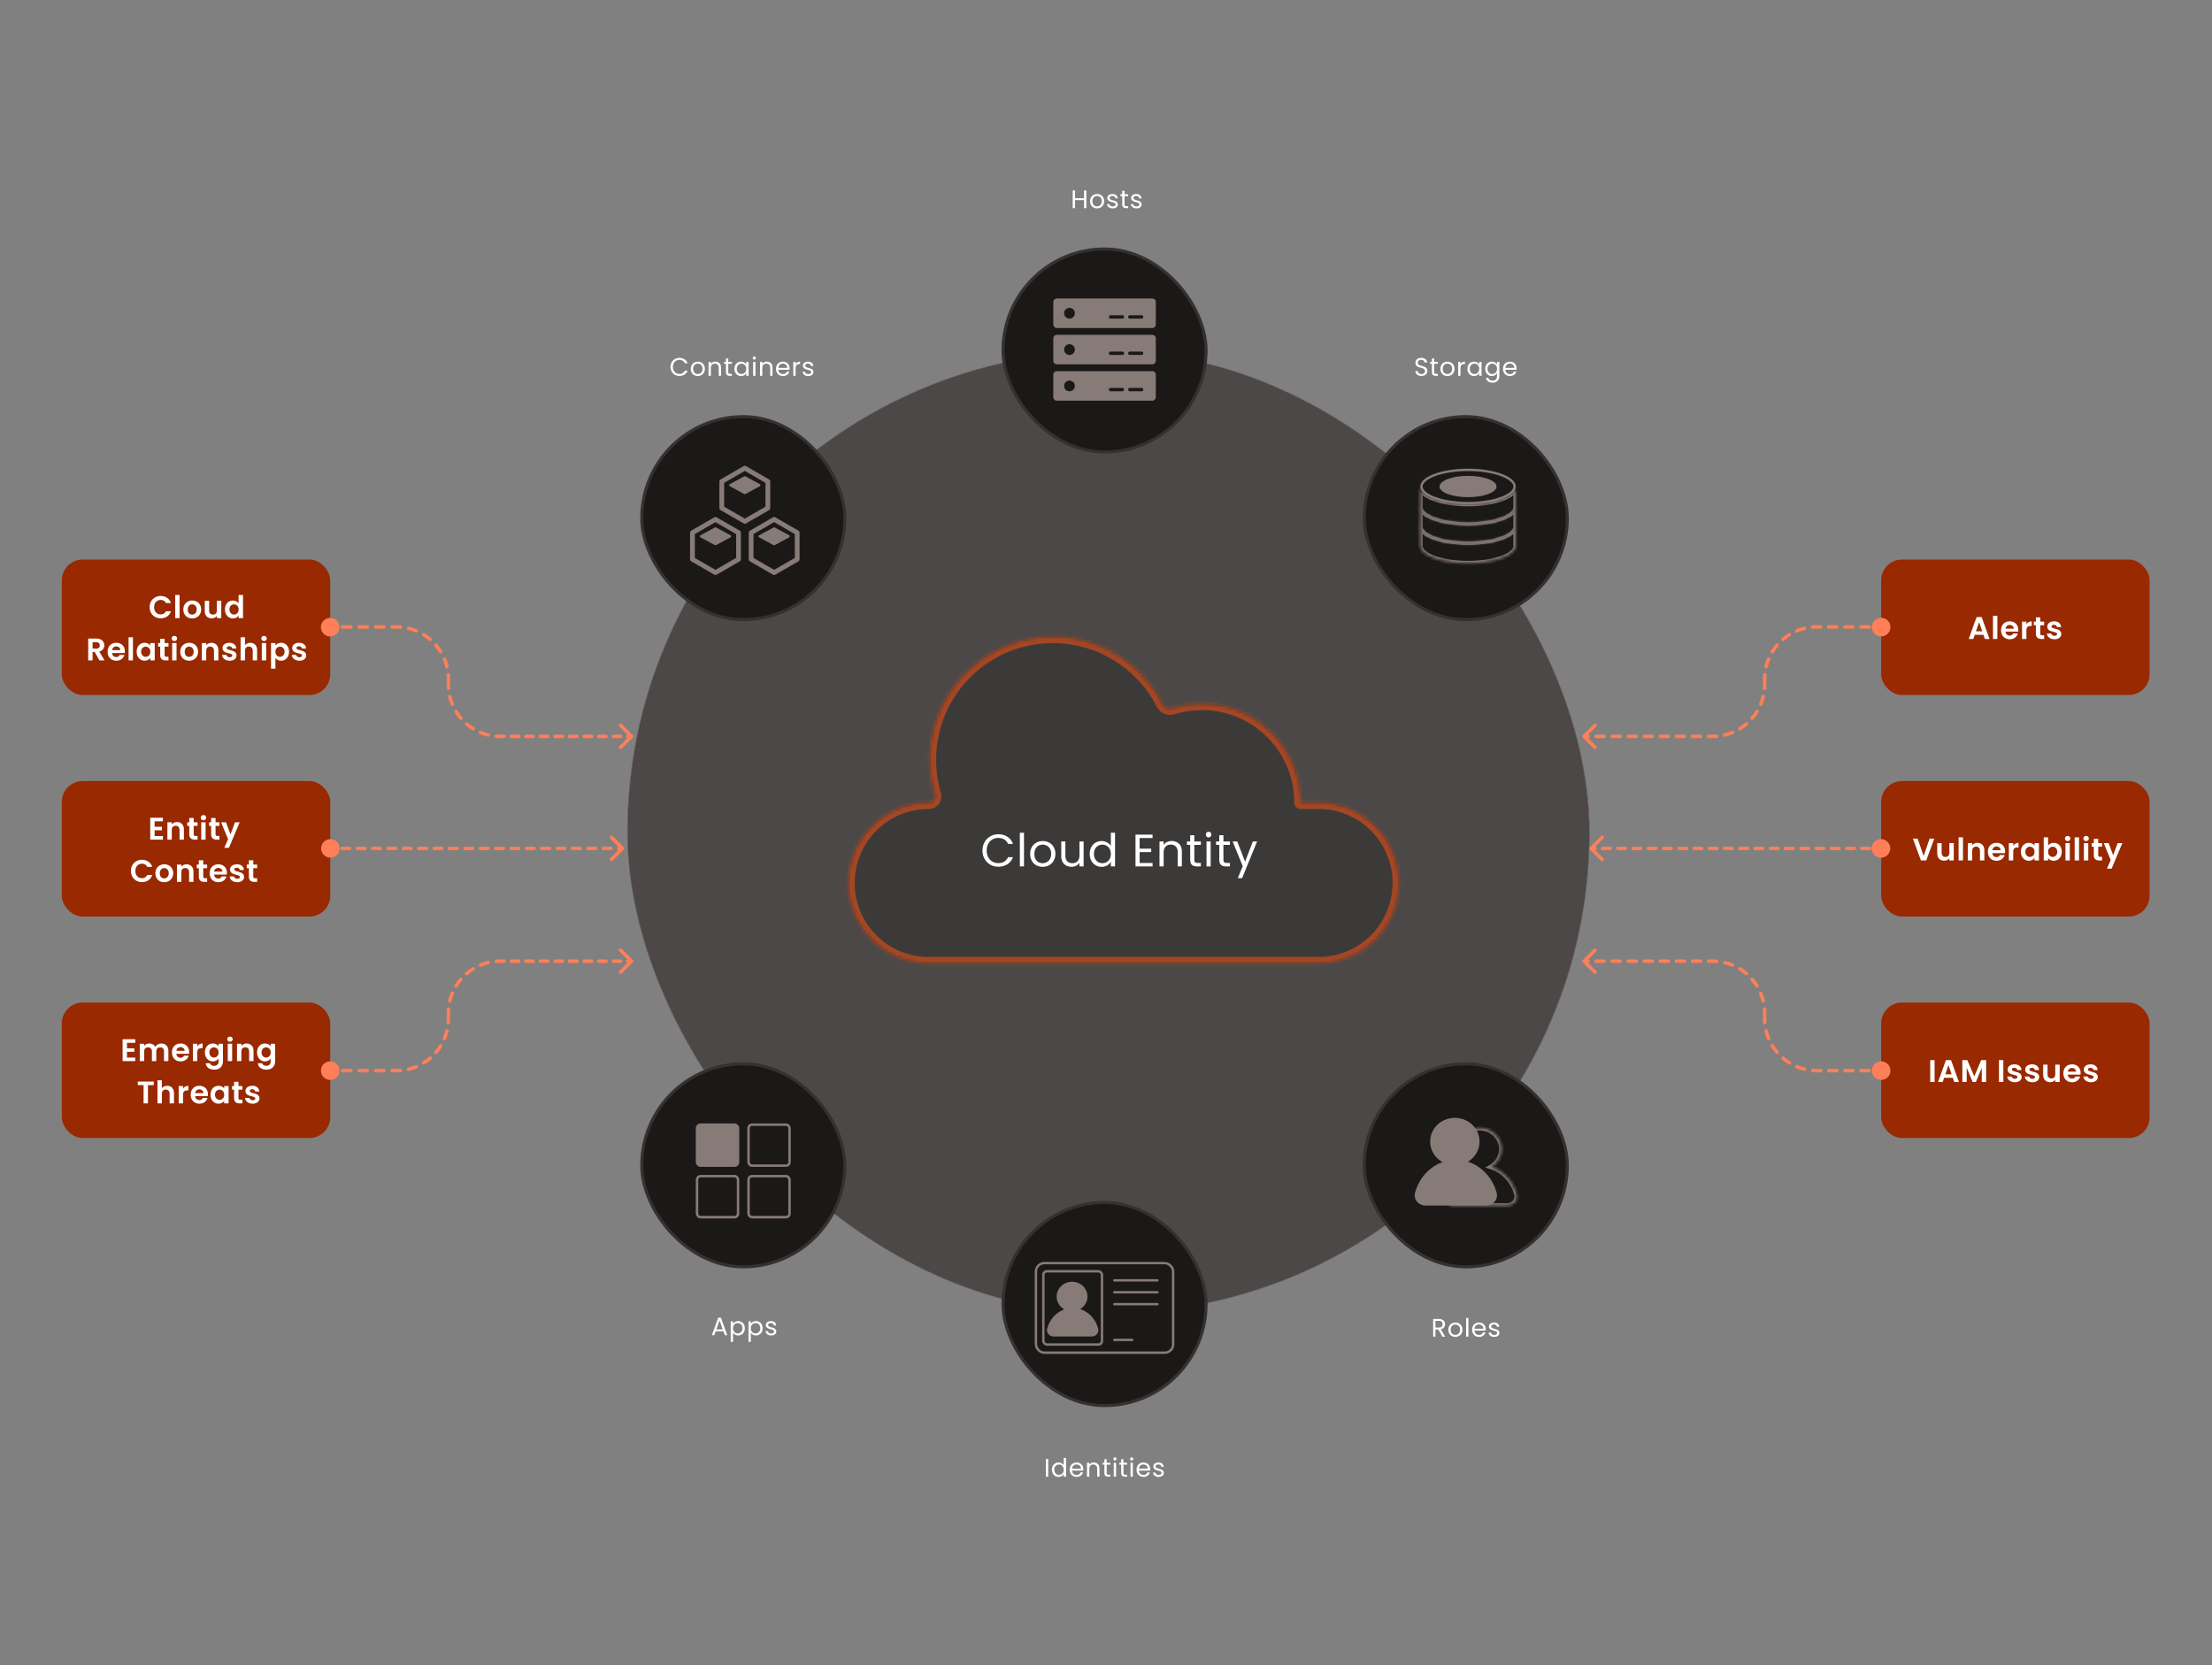 <svg xmlns="http://www.w3.org/2000/svg" width="680" height="512" fill="none"><rect width="100%" height="100%" fill="#808080" stroke="none"/><rect width="295.711" height="295.711" x="192.894" y="108.006" fill="#363130" fill-opacity=".7" stroke="#6C6260" stroke-width=".184" rx="147.855"/><g opacity=".5"><mask id="a" fill="#fff"><path fill-rule="evenodd" d="M360.498 217.672a2.628 2.628 0 0 1-3.105-1.297c-6.269-12.258-19.023-20.648-33.736-20.648-20.916 0-37.871 16.955-37.871 37.87 0 3.696.53 7.268 1.517 10.644.356 1.218-.527 2.484-1.796 2.484-13.666 0-24.745 11.079-24.745 24.745 0 13.667 11.079 24.746 24.745 24.746h119.846c13.667 0 24.746-11.079 24.746-24.746 0-13.666-11.079-24.745-24.746-24.745h-5.478l-.001-.001c0-16.789-13.61-30.399-30.399-30.399-3.125 0-6.14.471-8.977 1.347z" clip-rule="evenodd"/></mask><path fill="#000" fill-opacity=".39" fill-rule="evenodd" d="M360.498 217.672a2.628 2.628 0 0 1-3.105-1.297c-6.269-12.258-19.023-20.648-33.736-20.648-20.916 0-37.871 16.955-37.871 37.87 0 3.696.53 7.268 1.517 10.644.356 1.218-.527 2.484-1.796 2.484-13.666 0-24.745 11.079-24.745 24.745 0 13.667 11.079 24.746 24.745 24.746h119.846c13.667 0 24.746-11.079 24.746-24.746 0-13.666-11.079-24.745-24.746-24.745h-5.478l-.001-.001c0-16.789-13.61-30.399-30.399-30.399-3.125 0-6.14.471-8.977 1.347z" clip-rule="evenodd"/><path fill="#F40" d="m287.303 244.241 1.919-.561-1.919.561zm70.09-27.866-1.78.911 1.78-.911zm3.105 1.297-.59-1.911.59 1.911zm-1.324-2.208c-6.598-12.9-20.024-21.737-35.517-21.737v4c13.933 0 26.015 7.944 31.956 19.559l3.561-1.822zm-35.517-21.737c-22.02 0-39.871 17.85-39.871 39.87h4c0-19.811 16.06-35.87 35.871-35.87v-4zm-39.871 39.87c0 3.887.557 7.648 1.597 11.205l3.839-1.122a35.892 35.892 0 0 1-1.436-10.083h-4zm1.721 11.128c-14.771 0-26.745 11.974-26.745 26.745h4c0-12.562 10.183-22.745 22.745-22.745v-4zm-26.745 26.745c0 14.771 11.974 26.746 26.745 26.746v-4c-12.562 0-22.745-10.184-22.745-22.746h-4zm26.745 26.746h119.846v-4H285.507v4zm119.846 0c14.771 0 26.746-11.975 26.746-26.746h-4c0 12.562-10.184 22.746-22.746 22.746v4zm26.746-26.746c0-14.771-11.975-26.745-26.746-26.745v4c12.562 0 22.746 10.183 22.746 22.745h4zm-26.746-26.745h-5.478v4h5.478v-4zm-35.878-26.4c15.684 0 28.399 12.715 28.399 28.399h4c0-17.894-14.506-32.399-32.399-32.399v4zm-8.387 1.258a28.401 28.401 0 0 1 8.387-1.258v-4c-3.327 0-6.541.502-9.567 1.436l1.18 3.822zm-75.705 25.219-.001-.006.001-.009c0-.004.001-.006.004-.01a.11.11 0 0 1 .037-.03.194.194 0 0 1 .083-.022v4c2.704 0 4.417-2.646 3.715-5.045l-3.839 1.122zm114.492-.077c1.104 0 1.999.895 1.999 1.999h-4c0 1.105.896 2.001 2.001 2.001v-4zm-44.262-27.439c1.026 2.005 3.356 2.951 5.475 2.297l-1.18-3.822a.626.626 0 0 1-.734-.297l-3.561 1.822z" mask="url(#a)"/></g><path fill="#fff" d="M302.026 261.495c0-.952.215-1.806.644-2.562a4.687 4.687 0 0 1 1.75-1.792 4.887 4.887 0 0 1 2.478-.644c1.064 0 1.993.257 2.786.77.794.513 1.372 1.241 1.736 2.184h-1.526a3.04 3.04 0 0 0-1.176-1.358c-.504-.317-1.11-.476-1.82-.476-.681 0-1.292.159-1.834.476-.541.317-.966.77-1.274 1.358-.308.579-.462 1.26-.462 2.044 0 .775.154 1.456.462 2.044a3.337 3.337 0 0 0 1.274 1.344 3.564 3.564 0 0 0 1.834.476c.71 0 1.316-.154 1.82-.462a3.04 3.04 0 0 0 1.176-1.358h1.526c-.364.933-.942 1.657-1.736 2.17-.793.504-1.722.756-2.786.756-.905 0-1.731-.21-2.478-.63a4.713 4.713 0 0 1-1.75-1.778c-.429-.756-.644-1.61-.644-2.562zm12.765-5.474v10.36h-1.274v-10.36h1.274zm5.717 10.486a3.965 3.965 0 0 1-1.96-.49 3.57 3.57 0 0 1-1.372-1.386c-.326-.607-.49-1.307-.49-2.1 0-.784.168-1.475.504-2.072a3.508 3.508 0 0 1 1.4-1.386c.588-.327 1.246-.49 1.974-.49s1.386.163 1.974.49a3.44 3.44 0 0 1 1.386 1.372c.346.597.518 1.293.518 2.086 0 .793-.177 1.493-.532 2.1a3.602 3.602 0 0 1-1.414 1.386 4.07 4.07 0 0 1-1.988.49zm0-1.12c.458 0 .887-.107 1.288-.322.402-.215.724-.537.966-.966.252-.429.378-.952.378-1.568 0-.616-.121-1.139-.364-1.568-.242-.429-.56-.747-.952-.952a2.605 2.605 0 0 0-1.274-.322c-.466 0-.896.107-1.288.322-.382.205-.69.523-.924.952-.233.429-.35.952-.35 1.568 0 .625.112 1.153.336 1.582.234.429.542.751.924.966.383.205.803.308 1.26.308zm12.613-6.678v7.672h-1.274v-1.134c-.242.392-.583.7-1.022.924a3.142 3.142 0 0 1-1.428.322 3.49 3.49 0 0 1-1.61-.364 2.784 2.784 0 0 1-1.134-1.12c-.27-.495-.406-1.097-.406-1.806v-4.494h1.26v4.326c0 .756.192 1.339.574 1.75.383.401.906.602 1.568.602.682 0 1.218-.21 1.61-.63.392-.42.588-1.031.588-1.834v-4.214h1.274zm1.875 3.808c0-.784.159-1.47.476-2.058a3.471 3.471 0 0 1 1.302-1.386 3.653 3.653 0 0 1 1.876-.49c.598 0 1.153.14 1.666.42.514.271.906.63 1.176 1.078v-4.06h1.288v10.36h-1.288v-1.442a3.034 3.034 0 0 1-1.12 1.134c-.494.289-1.073.434-1.736.434a3.551 3.551 0 0 1-1.862-.504 3.542 3.542 0 0 1-1.302-1.414c-.317-.607-.476-1.297-.476-2.072zm6.496.014c0-.579-.116-1.083-.35-1.512a2.405 2.405 0 0 0-.952-.98 2.5 2.5 0 0 0-1.302-.35c-.476 0-.91.112-1.302.336a2.444 2.444 0 0 0-.938.98c-.233.429-.35.933-.35 1.512 0 .588.117 1.101.35 1.54.234.429.546.761.938.994.392.224.826.336 1.302.336.476 0 .91-.112 1.302-.336.402-.233.719-.565.952-.994.234-.439.35-.947.35-1.526zm8.848-4.872v3.262h3.556v1.05h-3.556v3.36h3.976v1.05h-5.25v-9.772h5.25v1.05h-3.976zm9.841.91c.934 0 1.69.285 2.268.854.579.56.868 1.372.868 2.436v4.522h-1.26v-4.34c0-.765-.191-1.349-.574-1.75-.382-.411-.905-.616-1.568-.616-.672 0-1.208.21-1.61.63-.392.42-.588 1.031-.588 1.834v4.242h-1.274v-7.672h1.274v1.092a2.545 2.545 0 0 1 1.022-.91c.439-.215.92-.322 1.442-.322zm6.972 1.19v4.522c0 .373.079.639.238.798.158.149.434.224.826.224h.938v1.078h-1.148c-.71 0-1.242-.163-1.596-.49-.355-.327-.532-.863-.532-1.61v-4.522h-.994v-1.05h.994v-1.932h1.274v1.932h2.002v1.05h-2.002zm4.403-2.296a.837.837 0 0 1-.616-.252.837.837 0 0 1-.252-.616c0-.243.084-.448.252-.616a.837.837 0 0 1 .616-.252c.233 0 .429.084.588.252a.837.837 0 0 1 .252.616.837.837 0 0 1-.252.616.778.778 0 0 1-.588.252zm.616 1.246v7.672h-1.274v-7.672h1.274zm3.925 1.05v4.522c0 .373.08.639.238.798.159.149.434.224.826.224h.938v1.078h-1.148c-.709 0-1.241-.163-1.596-.49-.354-.327-.532-.863-.532-1.61v-4.522h-.994v-1.05h.994v-1.932h1.274v1.932h2.002v1.05h-2.002zm10.354-1.05-4.62 11.284h-1.316l1.512-3.696-3.094-7.588h1.414l2.408 6.216 2.38-6.216h1.316zM206.135 112.818c0-.531.119-1.008.359-1.429.239-.427.565-.761.976-1 .417-.24.877-.359 1.382-.359.594 0 1.112.143 1.555.429.442.287.765.693.968 1.219h-.851a1.704 1.704 0 0 0-.656-.758c-.281-.177-.62-.266-1.016-.266-.38 0-.721.089-1.023.266-.302.177-.539.43-.71.758-.172.322-.258.702-.258 1.14 0 .432.086.812.258 1.14.171.323.408.573.71.75.302.177.643.265 1.023.265.396 0 .735-.086 1.016-.257.286-.177.505-.43.656-.758h.851a2.47 2.47 0 0 1-.968 1.211c-.443.281-.961.421-1.555.421-.505 0-.965-.117-1.382-.351a2.626 2.626 0 0 1-.976-.992 2.838 2.838 0 0 1-.359-1.429zm8.36 2.796c-.401 0-.766-.091-1.094-.274a1.988 1.988 0 0 1-.765-.773 2.434 2.434 0 0 1-.273-1.171c0-.438.093-.823.281-1.156.192-.339.453-.596.781-.773a2.22 2.22 0 0 1 1.101-.274c.406 0 .773.091 1.101.274.328.177.586.432.773.765.193.333.289.721.289 1.164 0 .442-.099.833-.296 1.171a2.014 2.014 0 0 1-.789.773 2.265 2.265 0 0 1-1.109.274zm0-.625c.255 0 .494-.06.718-.18.224-.119.404-.299.539-.539.141-.239.211-.531.211-.874 0-.344-.068-.635-.203-.875a1.299 1.299 0 0 0-.531-.531 1.456 1.456 0 0 0-.711-.18c-.26 0-.5.06-.718.18a1.267 1.267 0 0 0-.516.531c-.13.24-.195.531-.195.875 0 .349.062.643.187.882.131.24.302.419.516.539.213.115.448.172.703.172zm5.409-3.803c.521 0 .943.158 1.266.476.322.312.484.765.484 1.359v2.522h-.703v-2.421c0-.427-.107-.752-.32-.976-.214-.229-.505-.343-.875-.343-.375 0-.674.117-.898.351-.219.234-.328.575-.328 1.023v2.366h-.711v-4.279h.711v.609c.14-.219.33-.388.57-.508.245-.12.513-.179.804-.179zm3.973.663v2.523c0 .208.044.357.133.445.088.083.242.125.46.125h.524v.601h-.641c-.395 0-.692-.091-.89-.273-.198-.182-.297-.482-.297-.898v-2.523h-.554v-.585h.554v-1.078h.711v1.078h1.117v.585h-1.117zm1.907 1.539c0-.437.089-.82.266-1.148.177-.333.419-.591.726-.773a2.02 2.02 0 0 1 1.039-.274c.375 0 .7.081.976.242.276.162.482.365.617.61v-.781h.719v4.279h-.719v-.796c-.14.25-.351.458-.632.625a1.889 1.889 0 0 1-.969.242c-.38 0-.724-.094-1.031-.281a1.98 1.98 0 0 1-.726-.789 2.46 2.46 0 0 1-.266-1.156zm3.624.008c0-.323-.065-.604-.195-.844a1.344 1.344 0 0 0-.531-.546 1.387 1.387 0 0 0-.726-.196 1.44 1.44 0 0 0-.727.188 1.364 1.364 0 0 0-.523.546c-.13.24-.195.521-.195.844 0 .328.065.614.195.859.13.24.305.424.523.555.219.124.461.187.727.187.265 0 .507-.063.726-.187a1.4 1.4 0 0 0 .531-.555c.13-.245.195-.528.195-.851zm2.482-2.827a.469.469 0 0 1-.344-.141.47.47 0 0 1-.14-.344c0-.135.047-.25.14-.343a.469.469 0 0 1 .344-.141c.13 0 .24.047.328.141a.465.465 0 0 1 .141.343c0 .136-.047.25-.141.344a.432.432 0 0 1-.328.141zm.344.695v4.279h-.711v-4.279h.711zm3.491-.078c.521 0 .943.158 1.266.476.322.312.484.765.484 1.359v2.522h-.703v-2.421c0-.427-.107-.752-.32-.976-.214-.229-.505-.343-.875-.343-.375 0-.674.117-.898.351-.219.234-.328.575-.328 1.023v2.366h-.711v-4.279h.711v.609c.141-.219.331-.388.57-.508.245-.12.513-.179.804-.179zm7.011 2.054c0 .135-.008.278-.023.429h-3.421c.026.422.169.752.429.992.266.234.586.351.961.351.307 0 .562-.07.765-.21.209-.146.354-.339.438-.578h.765a1.857 1.857 0 0 1-.687 1.007c-.344.255-.771.383-1.281.383-.406 0-.771-.091-1.093-.274a1.945 1.945 0 0 1-.75-.773 2.434 2.434 0 0 1-.273-1.171c0-.443.088-.831.265-1.164.177-.333.424-.588.742-.765a2.208 2.208 0 0 1 1.109-.274c.406 0 .765.089 1.078.266.312.177.552.422.718.734.172.307.258.656.258 1.047zm-.734-.149c0-.271-.06-.502-.18-.695a1.122 1.122 0 0 0-.492-.445 1.466 1.466 0 0 0-.679-.156c-.359 0-.667.114-.922.343-.25.229-.393.547-.429.953h2.702zm2.578-1.132c.125-.245.302-.435.531-.57.234-.136.518-.203.851-.203v.734h-.187c-.797 0-1.195.432-1.195 1.296v2.327h-.711v-4.279h.711v.695zm3.913 3.655c-.328 0-.622-.055-.882-.164a1.532 1.532 0 0 1-.617-.469 1.262 1.262 0 0 1-.25-.695h.734c.021.214.12.388.297.523.182.136.419.203.71.203.271 0 .485-.059.641-.179a.55.55 0 0 0 .234-.453.437.437 0 0 0-.25-.414c-.166-.094-.424-.185-.773-.273a6.512 6.512 0 0 1-.781-.25 1.475 1.475 0 0 1-.515-.383c-.141-.172-.211-.396-.211-.672 0-.218.065-.419.195-.601s.315-.326.554-.43c.24-.109.513-.164.821-.164.473 0 .856.12 1.148.36.291.239.447.567.468.984h-.711a.725.725 0 0 0-.273-.539c-.161-.136-.38-.203-.656-.203-.255 0-.458.054-.609.164a.506.506 0 0 0-.227.429c0 .141.045.258.133.352.094.088.208.161.344.218.14.052.333.112.578.18.307.083.557.167.75.25.192.078.356.198.492.359.14.162.213.372.218.633 0 .234-.065.445-.195.632-.13.188-.315.336-.555.446a1.984 1.984 0 0 1-.812.156zm85.466-57.058V64h-.71v-2.468h-2.773V64h-.711v-5.444h.711v2.39h2.773v-2.39h.71zm3.276 5.514c-.401 0-.766-.09-1.094-.273a1.981 1.981 0 0 1-.765-.773 2.436 2.436 0 0 1-.273-1.172c0-.437.093-.822.281-1.156.192-.338.453-.596.781-.773a2.229 2.229 0 0 1 1.101-.273c.406 0 .773.091 1.101.273.328.177.586.432.773.766.193.333.289.72.289 1.163 0 .443-.099.833-.297 1.172-.192.333-.455.59-.788.773a2.275 2.275 0 0 1-1.109.273zm0-.624a1.5 1.5 0 0 0 .718-.18c.224-.12.404-.3.539-.539.141-.24.211-.531.211-.875 0-.343-.068-.635-.203-.874a1.31 1.31 0 0 0-.531-.532 1.458 1.458 0 0 0-.711-.18c-.26 0-.5.06-.718.18a1.267 1.267 0 0 0-.516.532c-.13.24-.195.53-.195.874 0 .35.062.643.187.883.13.24.302.419.516.539.213.114.447.172.703.172zm4.839.624c-.328 0-.622-.054-.883-.164a1.533 1.533 0 0 1-.616-.468 1.262 1.262 0 0 1-.25-.695h.734a.722.722 0 0 0 .297.523c.182.135.419.203.71.203.271 0 .484-.06.641-.18a.55.55 0 0 0 .234-.453.438.438 0 0 0-.25-.414c-.167-.093-.424-.184-.773-.273a6.353 6.353 0 0 1-.781-.25 1.484 1.484 0 0 1-.516-.383c-.14-.171-.21-.395-.21-.671 0-.219.065-.42.195-.602s.315-.325.554-.43c.24-.108.513-.163.82-.163.474 0 .857.12 1.148.36.292.239.448.567.469.983h-.711a.726.726 0 0 0-.273-.539c-.162-.135-.38-.203-.656-.203-.255 0-.458.055-.609.164a.507.507 0 0 0-.227.43c0 .14.044.258.133.351.094.089.208.162.344.219.14.052.333.112.578.18.307.083.557.166.749.25.193.078.357.197.492.359.141.161.214.372.219.632 0 .235-.065.446-.195.633s-.315.336-.555.445a1.982 1.982 0 0 1-.812.156zm3.627-3.764v2.523c0 .208.045.356.133.445.089.083.242.125.461.125h.523V64h-.64c-.396 0-.693-.091-.891-.273-.197-.183-.296-.482-.296-.898v-2.523h-.555v-.586h.555v-1.078h.71v1.078h1.117v.586h-1.117zm3.689 3.764c-.328 0-.622-.054-.883-.164a1.537 1.537 0 0 1-.617-.468 1.27 1.27 0 0 1-.25-.695h.734c.021.213.12.387.297.523.182.135.419.203.711.203.271 0 .484-.06.64-.18a.548.548 0 0 0 .235-.453.44.44 0 0 0-.25-.414c-.167-.093-.425-.184-.773-.273a6.353 6.353 0 0 1-.781-.25 1.484 1.484 0 0 1-.516-.383c-.141-.171-.211-.395-.211-.671 0-.219.065-.42.195-.602a1.3 1.3 0 0 1 .555-.43c.239-.108.513-.163.82-.163.474 0 .856.12 1.148.36.292.239.448.567.469.983h-.711a.732.732 0 0 0-.273-.539c-.162-.135-.38-.203-.656-.203-.256 0-.459.055-.61.164a.506.506 0 0 0-.226.43c0 .14.044.258.133.351.093.089.208.162.343.219.141.052.334.112.578.18.307.083.557.166.75.25.193.078.357.197.492.359.141.161.213.372.219.632 0 .235-.065.446-.196.633-.13.187-.315.336-.554.445a1.982 1.982 0 0 1-.812.156zm87.589 51.528c-.359 0-.682-.062-.968-.187a1.652 1.652 0 0 1-.664-.531 1.373 1.373 0 0 1-.25-.789h.757c.026.255.13.471.313.648.187.172.458.258.812.258.338 0 .604-.084.797-.25a.833.833 0 0 0 .296-.656.744.744 0 0 0-.171-.508 1.107 1.107 0 0 0-.43-.297 6.943 6.943 0 0 0-.695-.218 6.488 6.488 0 0 1-.867-.281 1.453 1.453 0 0 1-.555-.438c-.151-.203-.226-.474-.226-.812a1.4 1.4 0 0 1 .859-1.32c.276-.125.591-.187.945-.187.51 0 .927.127 1.25.382.328.255.513.594.554 1.016h-.781c-.026-.209-.135-.391-.328-.547-.192-.161-.448-.242-.765-.242-.297 0-.539.078-.727.234-.187.151-.281.365-.281.641 0 .197.055.359.164.484.115.125.253.221.414.289.167.062.399.135.695.218.36.099.649.198.867.297.219.094.406.242.563.445.156.198.234.469.234.813 0 .265-.07.515-.211.749a1.542 1.542 0 0 1-.625.57 2.058 2.058 0 0 1-.976.219zm3.92-3.749v2.523c0 .208.044.357.133.445.088.083.242.125.46.125h.524v.601h-.641c-.395 0-.692-.091-.89-.273-.198-.182-.297-.482-.297-.898v-2.523h-.554v-.585h.554v-1.078h.711v1.078h1.117v.585h-1.117zm4.04 3.765c-.401 0-.766-.091-1.094-.274a1.981 1.981 0 0 1-.765-.773 2.434 2.434 0 0 1-.274-1.171c0-.438.094-.823.282-1.156.192-.339.453-.596.781-.773a2.22 2.22 0 0 1 1.101-.274c.406 0 .773.091 1.101.274.328.177.586.432.773.765.193.333.289.721.289 1.164 0 .442-.099.833-.297 1.171a2.005 2.005 0 0 1-.788.773 2.267 2.267 0 0 1-1.109.274zm0-.625c.255 0 .494-.06.718-.18.224-.119.404-.299.539-.539.141-.239.211-.531.211-.874 0-.344-.068-.635-.203-.875a1.31 1.31 0 0 0-.531-.531 1.456 1.456 0 0 0-.711-.18c-.26 0-.5.06-.718.18a1.267 1.267 0 0 0-.516.531c-.13.24-.195.531-.195.875 0 .349.062.643.187.882.13.24.302.419.516.539.213.115.447.172.703.172zm4.035-3.03c.125-.245.302-.435.531-.57.234-.136.518-.203.851-.203v.734h-.188c-.796 0-1.194.432-1.194 1.296v2.327h-.711v-4.279h.711v.695zm2.132 1.429c0-.437.089-.82.266-1.148a1.929 1.929 0 0 1 1.765-1.047c.374 0 .7.081.976.242.276.162.481.365.617.61v-.781h.718v4.279h-.718v-.796c-.141.25-.352.458-.633.625a1.887 1.887 0 0 1-.968.242c-.38 0-.724-.094-1.031-.281a1.98 1.98 0 0 1-.726-.789 2.46 2.46 0 0 1-.266-1.156zm3.624.008c0-.323-.065-.604-.195-.844a1.356 1.356 0 0 0-.531-.546 1.388 1.388 0 0 0-.727-.196 1.44 1.44 0 0 0-.726.188 1.358 1.358 0 0 0-.523.546c-.131.24-.196.521-.196.844 0 .328.065.614.196.859.13.24.304.424.523.555.219.124.461.187.726.187.266 0 .508-.063.727-.187.223-.131.4-.315.531-.555.13-.245.195-.528.195-.851zm3.88-2.203c.369 0 .692.081.968.242.281.162.49.365.625.61v-.781h.718v4.373c0 .391-.083.737-.25 1.039a1.76 1.76 0 0 1-.718.718 2.169 2.169 0 0 1-1.078.258c-.562 0-1.031-.133-1.406-.398a1.558 1.558 0 0 1-.663-1.086h.702c.079.261.24.469.485.625.244.161.539.242.882.242.391 0 .708-.122.953-.367.25-.245.375-.588.375-1.031v-.898c-.141.25-.349.458-.625.625-.276.166-.599.25-.968.25-.38 0-.727-.094-1.039-.281a1.98 1.98 0 0 1-.726-.789 2.46 2.46 0 0 1-.266-1.156c0-.437.089-.82.266-1.148a1.929 1.929 0 0 1 1.765-1.047zm1.593 2.203c0-.323-.065-.604-.195-.844a1.356 1.356 0 0 0-.531-.546 1.388 1.388 0 0 0-.727-.196 1.44 1.44 0 0 0-.726.188 1.358 1.358 0 0 0-.523.546c-.131.24-.196.521-.196.844 0 .328.065.614.196.859.13.24.304.424.523.555.219.124.461.187.726.187.266 0 .508-.063.727-.187.223-.131.4-.315.531-.555.13-.245.195-.528.195-.851zm6.02-.156c0 .135-.008.278-.024.429h-3.421c.026.422.17.752.43.992.266.234.586.351.961.351.307 0 .562-.07.765-.21.208-.146.354-.339.437-.578h.766a1.86 1.86 0 0 1-.688 1.007c-.343.255-.77.383-1.28.383-.407 0-.771-.091-1.094-.274a1.958 1.958 0 0 1-.75-.773 2.434 2.434 0 0 1-.273-1.171c0-.443.089-.831.266-1.164.177-.333.424-.588.742-.765a2.206 2.206 0 0 1 1.109-.274c.406 0 .765.089 1.077.266.313.177.552.422.719.734.172.307.258.656.258 1.047zm-.735-.149c0-.271-.059-.502-.179-.695a1.132 1.132 0 0 0-.492-.445 1.47 1.47 0 0 0-.68-.156 1.33 1.33 0 0 0-.921.343c-.25.229-.393.547-.43.953h2.702z"/><rect width="82.52" height="41.661" x="578.299" y="172.029" fill="#992900" rx="6.409"/><path fill="#fff" d="M609.743 195.172h-2.672l-.443 1.278h-1.413l2.413-6.72h1.567l2.414 6.72h-1.423l-.443-1.278zm-.365-1.077-.971-2.807-.971 2.807h1.942zm4.639-4.759v7.114h-1.346v-7.114h1.346zm6.441 4.336c0 .192-.013.365-.038.519h-3.894c.032.385.167.686.404.904.237.218.528.327.875.327.499 0 .855-.215 1.067-.644h1.451a2.45 2.45 0 0 1-.884 1.269c-.436.327-.971.49-1.606.49a2.83 2.83 0 0 1-1.384-.337 2.47 2.47 0 0 1-.952-.971c-.224-.416-.336-.897-.336-1.442 0-.551.112-1.035.336-1.451a2.36 2.36 0 0 1 .942-.962c.404-.224.869-.336 1.394-.336.507 0 .959.109 1.356.327.404.218.715.528.933.932.224.398.336.856.336 1.375zm-1.394-.385c-.006-.346-.131-.621-.375-.826a1.316 1.316 0 0 0-.894-.318 1.23 1.23 0 0 0-.846.308c-.224.199-.362.477-.414.836h2.529zm3.883-1.336c.173-.282.397-.503.673-.663.282-.161.602-.241.961-.241v1.414h-.356c-.423 0-.743.099-.961.298-.212.198-.317.544-.317 1.038v2.653h-1.346v-5.326h1.346v.827zm4.268.279v2.576c0 .18.042.311.125.395.09.077.237.115.442.115h.625v1.134h-.846c-1.134 0-1.702-.551-1.702-1.653v-2.567h-.634v-1.106h.634v-1.317h1.356v1.317h1.192v1.106h-1.192zm4.359 4.307c-.436 0-.827-.077-1.173-.231a2.152 2.152 0 0 1-.827-.644 1.634 1.634 0 0 1-.327-.894h1.356a.743.743 0 0 0 .298.51c.179.134.4.201.663.201.256 0 .455-.051.596-.153a.465.465 0 0 0 .221-.395c0-.173-.09-.301-.269-.384-.173-.09-.452-.186-.836-.289a7.243 7.243 0 0 1-.981-.298 1.733 1.733 0 0 1-.654-.471c-.179-.211-.269-.496-.269-.855 0-.295.083-.564.25-.808.173-.243.417-.436.731-.577.32-.141.695-.211 1.124-.211.635 0 1.141.16 1.519.48.379.315.587.741.625 1.279h-1.288a.677.677 0 0 0-.269-.5c-.154-.128-.362-.192-.625-.192-.244 0-.433.045-.567.134a.434.434 0 0 0-.193.375c0 .18.09.318.27.414.179.09.458.183.836.279.385.096.702.195.952.298.25.102.465.262.644.48.186.212.282.494.288.846 0 .308-.086.584-.259.827-.167.244-.41.436-.731.577-.314.135-.682.202-1.105.202z"/><rect width="82.52" height="41.661" x="578.299" y="240.129" fill="#992900" rx="6.409"/><path fill="#fff" d="m594.618 257.839-2.461 6.711h-1.634l-2.461-6.711h1.442l1.846 5.336 1.836-5.336h1.432zm5.996 1.384v5.327h-1.356v-.673c-.173.23-.4.413-.682.548a2.121 2.121 0 0 1-.904.192c-.417 0-.785-.087-1.106-.26a1.935 1.935 0 0 1-.759-.778c-.18-.347-.269-.757-.269-1.231v-3.125h1.346v2.933c0 .423.105.75.317.98.211.225.5.337.865.337.372 0 .663-.112.875-.337.211-.23.317-.557.317-.98v-2.933h1.356zm2.834-1.788v7.115h-1.346v-7.115h1.346zm4.442 1.711c.634 0 1.147.202 1.538.606.391.398.586.955.586 1.673v3.125h-1.346v-2.942c0-.423-.105-.747-.317-.971-.211-.231-.5-.346-.865-.346-.372 0-.667.115-.885.346-.211.224-.317.548-.317.971v2.942h-1.346v-5.327h1.346v.664c.179-.231.407-.41.683-.539.282-.134.589-.202.923-.202zm8.516 2.625c0 .192-.013.365-.039.519h-3.893c.032.385.166.686.403.904.237.218.529.327.875.327.5 0 .856-.215 1.067-.644h1.452a2.461 2.461 0 0 1-.884 1.269c-.436.327-.971.49-1.606.49-.513 0-.974-.112-1.384-.336a2.483 2.483 0 0 1-.952-.971c-.225-.417-.337-.898-.337-1.443 0-.551.112-1.035.337-1.451.224-.417.538-.737.942-.962.404-.224.868-.336 1.394-.336.506 0 .958.109 1.356.327.403.218.714.529.932.932.224.398.337.856.337 1.375zm-1.394-.384c-.007-.347-.132-.622-.375-.827a1.316 1.316 0 0 0-.894-.318c-.334 0-.616.103-.846.308-.225.199-.363.478-.414.837h2.529zm3.882-1.337c.173-.282.398-.503.673-.663.282-.16.603-.241.962-.241v1.414h-.356c-.423 0-.744.099-.961.298-.212.198-.318.545-.318 1.038v2.654h-1.346v-5.327h1.346v.827zm2.355 1.817c0-.538.106-1.016.318-1.432.218-.417.509-.737.875-.962a2.354 2.354 0 0 1 1.24-.336c.397 0 .743.08 1.038.24.301.16.542.362.721.606v-.76h1.356v5.327h-1.356v-.779c-.173.25-.413.458-.721.625-.301.16-.651.24-1.048.24a2.28 2.28 0 0 1-1.23-.346 2.472 2.472 0 0 1-.875-.971c-.212-.423-.318-.907-.318-1.452zm4.192.019c0-.326-.064-.605-.192-.836a1.309 1.309 0 0 0-.519-.538 1.355 1.355 0 0 0-.702-.193 1.359 1.359 0 0 0-1.212.721 1.682 1.682 0 0 0-.192.827c0 .321.064.603.192.846.135.237.308.42.52.548.218.128.448.193.692.193.25 0 .484-.061.702-.183.218-.128.391-.308.519-.538.128-.238.192-.52.192-.847zm4.176-1.884c.173-.256.411-.465.712-.625.308-.16.657-.24 1.048-.24a2.304 2.304 0 0 1 2.105 1.298c.218.41.327.887.327 1.432 0 .545-.109 1.029-.327 1.452-.211.417-.503.74-.875.971a2.251 2.251 0 0 1-1.23.346 2.27 2.27 0 0 1-1.048-.231 2.085 2.085 0 0 1-.712-.615v.76h-1.346v-7.115h1.346v2.567zm2.817 1.865c0-.32-.067-.596-.202-.827a1.359 1.359 0 0 0-1.903-.528 1.387 1.387 0 0 0-.519.538 1.735 1.735 0 0 0-.193.836c0 .321.065.6.193.837.134.237.307.42.519.548.218.122.449.183.692.183.25 0 .481-.065.692-.193a1.38 1.38 0 0 0 .519-.548c.135-.237.202-.519.202-.846zm3.196-3.278a.849.849 0 0 1-.596-.221.77.77 0 0 1-.231-.567c0-.225.077-.411.231-.558a.826.826 0 0 1 .596-.231c.237 0 .433.077.587.231.16.147.24.333.24.558 0 .224-.08.413-.24.567a.817.817 0 0 1-.587.221zm.663.634v5.327h-1.346v-5.327h1.346zm2.836-1.788v7.115h-1.346v-7.115h1.346zm2.173 1.154a.849.849 0 0 1-.596-.221.77.77 0 0 1-.231-.567c0-.225.077-.411.231-.558a.826.826 0 0 1 .596-.231c.237 0 .433.077.587.231.16.147.24.333.24.558 0 .224-.08.413-.24.567a.817.817 0 0 1-.587.221zm.663.634v5.327h-1.346v-5.327h1.346zm3.058 1.106v2.577c0 .179.041.31.125.394.089.077.237.115.442.115h.625v1.135h-.846c-1.135 0-1.702-.552-1.702-1.654v-2.567h-.635v-1.106h.635v-1.317h1.356v1.317h1.192v1.106h-1.192zm7.415-1.106-3.297 7.845h-1.433l1.154-2.653-2.134-5.192h1.509l1.375 3.721 1.394-3.721h1.432z"/><rect width="82.52" height="41.661" x="578.299" y="308.228" fill="#992900" rx="6.409"/><path fill="#fff" d="M594.72 325.938v6.711h-1.346v-6.711h1.346zm5.605 5.432h-2.673l-.442 1.279h-1.413l2.413-6.721h1.567l2.413 6.721h-1.423l-.442-1.279zm-.366-1.077-.971-2.807-.971 2.807h1.942zm10.609-4.355v6.711h-1.346v-4.365l-1.797 4.365h-1.02l-1.807-4.365v4.365h-1.346v-6.711h1.529l2.134 4.99 2.134-4.99h1.519zm5.288 0v6.711h-1.346v-6.711h1.346zm3.529 6.797c-.436 0-.827-.077-1.173-.231a2.142 2.142 0 0 1-.827-.644 1.634 1.634 0 0 1-.327-.894h1.356a.743.743 0 0 0 .298.51c.179.134.4.202.663.202.256 0 .455-.052.596-.154a.465.465 0 0 0 .221-.394c0-.173-.09-.302-.269-.385-.173-.09-.452-.186-.836-.288a7.39 7.39 0 0 1-.981-.298 1.755 1.755 0 0 1-.654-.471c-.179-.212-.269-.497-.269-.856 0-.295.083-.564.25-.808.173-.243.417-.436.731-.577.32-.141.695-.211 1.124-.211.635 0 1.141.16 1.519.481.379.314.587.74.625 1.278h-1.288a.677.677 0 0 0-.269-.5c-.154-.128-.362-.192-.625-.192-.244 0-.433.045-.567.135a.431.431 0 0 0-.193.375c0 .179.09.317.27.413.179.09.458.183.836.279.385.096.702.195.952.298.25.102.465.263.644.481.186.211.282.493.288.846 0 .307-.086.583-.259.826-.167.244-.41.436-.731.577-.314.135-.682.202-1.105.202zm5.399 0c-.436 0-.827-.077-1.173-.231a2.142 2.142 0 0 1-.827-.644 1.634 1.634 0 0 1-.327-.894h1.356a.743.743 0 0 0 .298.51c.179.134.4.202.663.202.256 0 .455-.052.596-.154a.462.462 0 0 0 .221-.394c0-.173-.089-.302-.269-.385-.173-.09-.452-.186-.836-.288a7.39 7.39 0 0 1-.981-.298 1.755 1.755 0 0 1-.654-.471c-.179-.212-.269-.497-.269-.856 0-.295.083-.564.25-.808.173-.243.417-.436.731-.577.32-.141.695-.211 1.125-.211.634 0 1.14.16 1.519.481.378.314.586.74.624 1.278h-1.288a.677.677 0 0 0-.269-.5c-.154-.128-.362-.192-.625-.192-.243 0-.433.045-.567.135a.43.43 0 0 0-.192.375c0 .179.089.317.269.413.179.09.458.183.836.279.385.096.702.195.952.298.25.102.465.263.644.481.186.211.282.493.289.846 0 .307-.087.583-.26.826-.167.244-.41.436-.731.577-.314.135-.682.202-1.105.202zm8.389-5.412v5.326h-1.356v-.673c-.173.23-.4.413-.682.548a2.121 2.121 0 0 1-.904.192c-.417 0-.785-.087-1.106-.26a1.935 1.935 0 0 1-.759-.778c-.18-.346-.269-.757-.269-1.231v-3.124h1.346v2.932c0 .423.105.75.317.98.211.225.5.337.865.337.372 0 .663-.112.875-.337.211-.23.317-.557.317-.98v-2.932h1.356zm6.439 2.547c0 .193-.013.366-.038.519h-3.894c.032.385.167.686.404.904.237.218.529.327.875.327.5 0 .855-.215 1.067-.644h1.452a2.45 2.45 0 0 1-.885 1.269c-.436.327-.971.49-1.605.49-.513 0-.975-.112-1.385-.336a2.483 2.483 0 0 1-.952-.971c-.224-.417-.336-.898-.336-1.442 0-.552.112-1.036.336-1.452.225-.417.539-.737.943-.962.403-.224.868-.336 1.394-.336.506 0 .958.109 1.355.327.404.218.715.529.933.932.224.398.336.856.336 1.375zm-1.394-.384c-.006-.346-.131-.622-.375-.827a1.311 1.311 0 0 0-.894-.317c-.333 0-.615.102-.846.307-.224.199-.362.478-.413.837h2.528zm4.575 3.249c-.436 0-.827-.077-1.173-.231a2.142 2.142 0 0 1-.827-.644 1.64 1.64 0 0 1-.326-.894h1.355a.747.747 0 0 0 .298.51c.18.134.401.202.663.202.257 0 .456-.052.597-.154a.465.465 0 0 0 .221-.394c0-.173-.09-.302-.27-.385-.173-.09-.451-.186-.836-.288a7.484 7.484 0 0 1-.981-.298 1.751 1.751 0 0 1-.653-.471c-.18-.212-.27-.497-.27-.856 0-.295.084-.564.25-.808.174-.243.417-.436.731-.577.321-.141.696-.211 1.125-.211.634 0 1.141.16 1.519.481.378.314.586.74.625 1.278h-1.288a.678.678 0 0 0-.27-.5c-.153-.128-.362-.192-.624-.192-.244 0-.433.045-.568.135a.43.43 0 0 0-.192.375c0 .179.09.317.269.413.18.09.458.183.837.279.384.096.701.195.951.298.25.102.465.263.645.481.185.211.282.493.288.846 0 .307-.087.583-.26.826-.166.244-.41.436-.73.577-.314.135-.683.202-1.106.202z"/><rect width="82.52" height="41.661" x="19" y="172.029" fill="#992900" rx="6.409"/><path fill="#fff" d="M45.999 186.676c0-.66.147-1.249.442-1.769a3.2 3.2 0 0 1 1.221-1.221 3.47 3.47 0 0 1 1.74-.442c.75 0 1.407.192 1.971.577a3.02 3.02 0 0 1 1.183 1.596h-1.548a1.592 1.592 0 0 0-.654-.721 1.88 1.88 0 0 0-.962-.24c-.39 0-.74.092-1.047.278a1.88 1.88 0 0 0-.712.769c-.166.334-.25.725-.25 1.173 0 .443.084.834.25 1.173.173.334.41.593.712.779.307.179.657.269 1.047.269.366 0 .686-.08.962-.24.282-.167.5-.41.654-.731h1.547c-.224.686-.618 1.221-1.182 1.606-.558.378-1.215.567-1.97.567a3.516 3.516 0 0 1-1.741-.433 3.284 3.284 0 0 1-1.221-1.221c-.295-.519-.442-1.108-.442-1.769zm9.212-3.749v7.114h-1.346v-7.114h1.346zm3.855 7.201a2.83 2.83 0 0 1-1.384-.337 2.516 2.516 0 0 1-.971-.971c-.23-.416-.346-.897-.346-1.442 0-.545.118-1.025.356-1.442a2.5 2.5 0 0 1 .99-.961 2.826 2.826 0 0 1 1.394-.346c.513 0 .977.115 1.394.346.416.224.743.544.98.961.244.417.366.897.366 1.442 0 .545-.125 1.026-.375 1.442a2.547 2.547 0 0 1-1 .971 2.906 2.906 0 0 1-1.404.337zm0-1.173a1.32 1.32 0 0 0 1.203-.712c.127-.237.192-.525.192-.865 0-.506-.135-.894-.404-1.163a1.288 1.288 0 0 0-.971-.414c-.385 0-.709.138-.971.414-.257.269-.385.657-.385 1.163 0 .507.125.897.375 1.173.256.269.577.404.961.404zm8.955-4.24v5.326h-1.356v-.673c-.173.231-.4.414-.683.548a2.12 2.12 0 0 1-.903.193 2.29 2.29 0 0 1-1.106-.26 1.929 1.929 0 0 1-.76-.779c-.179-.346-.269-.756-.269-1.23v-3.125h1.346v2.932c0 .423.106.75.318.981.211.224.5.336.865.336.372 0 .663-.112.875-.336.211-.231.317-.558.317-.981v-2.932h1.356zm1.142 2.644c0-.538.106-1.016.317-1.433.218-.416.513-.737.885-.961a2.356 2.356 0 0 1 1.24-.336c.346 0 .676.076.99.23.314.148.564.346.75.596v-2.528h1.365v7.114h-1.365v-.788a1.82 1.82 0 0 1-.702.634 2.19 2.19 0 0 1-1.048.241 2.29 2.29 0 0 1-1.23-.346 2.456 2.456 0 0 1-.885-.971c-.212-.423-.317-.907-.317-1.452zm4.191.019c0-.327-.064-.606-.192-.836a1.319 1.319 0 0 0-.519-.539 1.362 1.362 0 0 0-.702-.192c-.25 0-.48.061-.692.183a1.402 1.402 0 0 0-.52.538 1.677 1.677 0 0 0-.192.827c0 .32.065.602.193.846.134.237.307.42.519.548.218.128.449.192.692.192.25 0 .484-.061.702-.182.218-.129.391-.308.52-.539.127-.237.191-.519.191-.846zm-42.78 15.663-1.48-2.615h-.634v2.615h-1.346v-6.71h2.519c.519 0 .961.093 1.326.278.366.18.638.427.818.741.185.307.278.654.278 1.038 0 .442-.128.843-.384 1.202-.256.352-.638.596-1.144.73l1.605 2.721h-1.557zm-2.114-3.624h1.125c.365 0 .637-.087.817-.26.18-.179.269-.426.269-.74 0-.308-.09-.545-.27-.712-.179-.173-.451-.259-.816-.259H28.46v1.971zm9.924.846c0 .192-.013.365-.038.519h-3.894c.032.385.167.686.404.904.237.218.529.327.875.327.5 0 .855-.215 1.067-.645h1.452a2.45 2.45 0 0 1-.885 1.269c-.436.327-.97.491-1.605.491a2.83 2.83 0 0 1-1.385-.337 2.47 2.47 0 0 1-.952-.971c-.224-.416-.336-.897-.336-1.442 0-.551.112-1.035.336-1.452.225-.416.539-.737.943-.961.403-.224.868-.336 1.394-.336.506 0 .958.109 1.355.326.404.218.715.529.933.933.224.397.336.856.336 1.375zm-1.394-.385c-.006-.346-.131-.621-.375-.827a1.318 1.318 0 0 0-.894-.317 1.23 1.23 0 0 0-.846.308c-.224.199-.362.477-.413.836h2.528zm3.883-3.951v7.114h-1.346v-7.114h1.346zm1.144 4.432c0-.538.106-1.016.317-1.433a2.41 2.41 0 0 1 .875-.961 2.356 2.356 0 0 1 1.24-.336c.398 0 .744.08 1.038.24a2.1 2.1 0 0 1 .722.606v-.76h1.355v5.326H46.21v-.778a2.035 2.035 0 0 1-.722.624 2.19 2.19 0 0 1-1.047.241c-.45 0-.86-.116-1.231-.346a2.483 2.483 0 0 1-.875-.971c-.211-.423-.317-.907-.317-1.452zm4.192.019c0-.327-.065-.606-.193-.836a1.32 1.32 0 0 0-.519-.539 1.362 1.362 0 0 0-.702-.192c-.25 0-.48.061-.692.183a1.403 1.403 0 0 0-.52.538 1.677 1.677 0 0 0-.191.827c0 .32.064.602.192.846.134.237.308.42.52.548.217.128.448.192.691.192.25 0 .484-.061.702-.182.218-.129.391-.308.52-.539.127-.237.192-.519.192-.846zm4.397-1.557v2.576c0 .18.042.311.125.394.09.077.237.116.442.116h.625v1.134h-.846c-1.134 0-1.701-.551-1.701-1.653v-2.567h-.635v-1.106h.635v-1.317h1.355v1.317h1.192v1.106h-1.192zm3.003-1.74a.845.845 0 0 1-.596-.222.768.768 0 0 1-.23-.567c0-.224.076-.41.23-.557a.827.827 0 0 1 .596-.231c.237 0 .433.077.587.231.16.147.24.333.24.557 0 .225-.08.414-.24.567a.811.811 0 0 1-.587.222zm.663.634v5.326h-1.346v-5.326h1.346zm3.856 5.413a2.83 2.83 0 0 1-1.385-.337 2.517 2.517 0 0 1-.97-.971c-.232-.416-.347-.897-.347-1.442 0-.545.119-1.025.356-1.442a2.5 2.5 0 0 1 .99-.961 2.825 2.825 0 0 1 1.394-.346c.513 0 .977.115 1.394.346.417.224.743.544.98.961.244.417.366.897.366 1.442 0 .545-.125 1.026-.375 1.442a2.547 2.547 0 0 1-1 .971 2.905 2.905 0 0 1-1.403.337zm0-1.173a1.32 1.32 0 0 0 1.202-.712c.128-.237.192-.525.192-.865 0-.506-.135-.894-.404-1.163a1.288 1.288 0 0 0-.971-.414c-.385 0-.709.138-.971.414-.257.269-.385.657-.385 1.163 0 .507.125.897.375 1.173.257.269.577.404.962.404zm6.877-4.317c.635 0 1.147.202 1.538.606.391.397.587.955.587 1.673v3.124h-1.346v-2.942c0-.423-.106-.746-.318-.971-.211-.23-.5-.346-.865-.346-.371 0-.666.116-.884.346-.212.225-.317.548-.317.971v2.942h-1.346v-5.326H63.4v.663c.179-.23.407-.41.682-.538a2.11 2.11 0 0 1 .923-.202zm5.603 5.49c-.436 0-.827-.077-1.173-.231a2.151 2.151 0 0 1-.827-.644 1.638 1.638 0 0 1-.327-.894h1.356a.741.741 0 0 0 .298.509c.18.135.4.202.663.202.257 0 .456-.051.597-.154a.463.463 0 0 0 .22-.394c0-.173-.089-.301-.269-.384-.173-.09-.451-.186-.836-.289a7.276 7.276 0 0 1-.98-.298 1.732 1.732 0 0 1-.654-.471c-.18-.211-.27-.497-.27-.856 0-.294.084-.564.25-.807.173-.244.417-.436.731-.577.32-.141.695-.211 1.125-.211.635 0 1.14.16 1.519.48.378.314.586.741.625 1.279h-1.288a.675.675 0 0 0-.27-.5c-.153-.128-.362-.192-.624-.192-.244 0-.433.045-.568.134a.433.433 0 0 0-.192.375c0 .18.09.318.27.414.179.089.458.182.836.278.384.097.701.196.951.299.25.102.465.262.645.48.185.212.282.494.288.846 0 .308-.087.583-.26.827-.166.244-.41.436-.73.577a2.8 2.8 0 0 1-1.106.202zm6.36-5.49c.404 0 .763.09 1.077.269.314.173.558.433.731.779.18.34.27.75.27 1.231v3.124h-1.347v-2.942c0-.423-.105-.746-.317-.971-.212-.23-.5-.346-.865-.346-.372 0-.667.116-.885.346-.211.225-.317.548-.317.971v2.942h-1.346v-7.114h1.346v2.451c.173-.23.404-.41.692-.538a2.24 2.24 0 0 1 .962-.202zm4.2-.557a.845.845 0 0 1-.596-.222.768.768 0 0 1-.23-.567c0-.224.076-.41.23-.557a.827.827 0 0 1 .596-.231c.237 0 .433.077.586.231.16.147.24.333.24.557 0 .225-.08.414-.24.567a.811.811 0 0 1-.586.222zm.663.634v5.326h-1.346v-5.326h1.346zm2.836.769c.174-.243.41-.445.712-.605a2.16 2.16 0 0 1 1.048-.25 2.307 2.307 0 0 1 2.105 1.297c.218.411.327.888.327 1.433s-.109 1.029-.327 1.452a2.39 2.39 0 0 1-.875.971 2.26 2.26 0 0 1-1.23.346c-.391 0-.737-.08-1.039-.241a2.235 2.235 0 0 1-.72-.605v3.297H83.32v-7.864h1.346v.769zm2.817 1.875a1.61 1.61 0 0 0-.202-.827 1.361 1.361 0 0 0-1.211-.721c-.244 0-.474.064-.692.192a1.405 1.405 0 0 0-.52.539 1.732 1.732 0 0 0-.192.836c0 .321.064.599.193.837.134.237.307.419.519.548.218.121.448.182.692.182a1.381 1.381 0 0 0 1.211-.74c.135-.237.202-.519.202-.846zm4.552 2.769c-.436 0-.827-.077-1.173-.231a2.151 2.151 0 0 1-.827-.644 1.638 1.638 0 0 1-.327-.894h1.356a.742.742 0 0 0 .298.509c.18.135.4.202.663.202.256 0 .455-.051.596-.154a.463.463 0 0 0 .221-.394c0-.173-.09-.301-.269-.384-.173-.09-.452-.186-.836-.289a7.276 7.276 0 0 1-.981-.298 1.732 1.732 0 0 1-.654-.471c-.18-.211-.269-.497-.269-.856 0-.294.083-.564.25-.807.173-.244.417-.436.73-.577.321-.141.696-.211 1.126-.211.634 0 1.14.16 1.519.48.378.314.586.741.624 1.279h-1.288a.675.675 0 0 0-.27-.5c-.153-.128-.361-.192-.624-.192-.243 0-.433.045-.567.134a.433.433 0 0 0-.193.375c0 .18.09.318.27.414.18.089.458.182.836.278.385.097.702.196.952.299.25.102.465.262.644.48.186.212.282.494.288.846 0 .308-.086.583-.26.827-.166.244-.41.436-.73.577a2.8 2.8 0 0 1-1.105.202z"/><rect width="82.52" height="41.661" x="19" y="240.129" fill="#992900" rx="6.409"/><path fill="#fff" d="M47.528 252.515v1.682h2.26v1.068h-2.26v1.778h2.548v1.096h-3.894v-6.72h3.894v1.096h-2.548zm6.883.221c.634 0 1.147.202 1.538.606.391.397.587.955.587 1.673v3.124H55.19v-2.942c0-.423-.106-.746-.317-.971-.212-.23-.5-.346-.866-.346-.371 0-.666.116-.884.346-.212.225-.317.548-.317.971v2.942H51.46v-5.326h1.346v.663c.179-.23.407-.41.682-.538a2.11 2.11 0 0 1 .923-.202zm5.132 1.183v2.576c0 .18.042.311.125.394.09.077.237.116.442.116h.625v1.134h-.846c-1.134 0-1.702-.551-1.702-1.653v-2.567h-.634v-1.106h.634v-1.317h1.356v1.317h1.192v1.106h-1.192zm3.003-1.741a.844.844 0 0 1-.596-.221.77.77 0 0 1-.23-.567.74.74 0 0 1 .23-.558.83.83 0 0 1 .596-.23c.237 0 .433.077.587.23.16.148.24.334.24.558 0 .224-.08.414-.24.567a.81.81 0 0 1-.587.221zm.663.635v5.326h-1.346v-5.326h1.346zm3.057 1.106v2.576c0 .18.042.311.125.394.09.077.238.116.443.116h.625v1.134h-.846c-1.135 0-1.702-.551-1.702-1.653v-2.567h-.635v-1.106h.635v-1.317h1.355v1.317h1.193v1.106h-1.193zm7.416-1.106-3.297 7.845h-1.433l1.154-2.653-2.134-5.192h1.51l1.374 3.721 1.394-3.721h1.432zm-33.441 14.961c0-.66.147-1.25.442-1.769a3.2 3.2 0 0 1 1.221-1.221 3.46 3.46 0 0 1 1.74-.442c.75 0 1.407.192 1.971.577.564.384.958.916 1.183 1.596H45.25a1.591 1.591 0 0 0-.654-.721 1.88 1.88 0 0 0-.961-.241c-.391 0-.74.093-1.048.279a1.88 1.88 0 0 0-.712.769c-.166.334-.25.725-.25 1.173 0 .442.084.833.25 1.173.173.333.41.593.712.779.307.179.657.269 1.047.269.366 0 .686-.08.962-.24.282-.167.5-.41.654-.731h1.548c-.225.686-.619 1.221-1.183 1.606-.558.378-1.215.567-1.97.567a3.516 3.516 0 0 1-1.741-.433 3.286 3.286 0 0 1-1.221-1.221c-.295-.519-.442-1.109-.442-1.769zm10.231 3.452a2.83 2.83 0 0 1-1.384-.337 2.524 2.524 0 0 1-.971-.971c-.23-.416-.346-.897-.346-1.442 0-.545.118-1.025.356-1.442a2.5 2.5 0 0 1 .99-.961 2.826 2.826 0 0 1 1.394-.347c.513 0 .977.116 1.394.347.417.224.743.544.98.961.244.417.366.897.366 1.442 0 .545-.125 1.026-.375 1.442-.244.417-.577.74-1 .971a2.905 2.905 0 0 1-1.404.337zm0-1.173a1.32 1.32 0 0 0 1.202-.712c.128-.237.193-.525.193-.865 0-.506-.135-.894-.404-1.163a1.288 1.288 0 0 0-.971-.414c-.385 0-.709.138-.971.414-.257.269-.385.657-.385 1.163s.125.897.375 1.173c.256.269.577.404.961.404zm6.878-4.317c.634 0 1.147.202 1.538.606.391.397.587.955.587 1.673v3.124h-1.346v-2.942c0-.423-.106-.746-.317-.971-.212-.23-.5-.346-.866-.346-.372 0-.666.116-.884.346-.212.225-.318.548-.318.971v2.942h-1.346v-5.326h1.346v.663c.18-.23.407-.41.683-.538a2.11 2.11 0 0 1 .923-.202zm5.132 1.183v2.576c0 .18.042.311.125.394.09.077.237.116.442.116h.625v1.134h-.846c-1.134 0-1.702-.551-1.702-1.653v-2.567h-.634v-1.106h.634v-1.317h1.356v1.317h1.192v1.106h-1.192zm7.272 1.442c0 .192-.013.365-.039.519h-3.894c.032.384.167.686.404.904.237.218.53.326.875.326.5 0 .856-.214 1.067-.644h1.452a2.448 2.448 0 0 1-.885 1.269c-.435.327-.97.491-1.605.491a2.83 2.83 0 0 1-1.384-.337 2.475 2.475 0 0 1-.952-.971c-.225-.416-.337-.897-.337-1.442 0-.551.112-1.035.337-1.452.224-.416.538-.737.942-.961.404-.224.868-.337 1.394-.337.506 0 .958.109 1.356.327.403.218.714.529.932.933.224.397.337.856.337 1.375zm-1.394-.385c-.007-.346-.132-.622-.375-.827a1.318 1.318 0 0 0-.894-.317c-.334 0-.616.103-.846.308-.225.198-.363.477-.414.836h2.529zm4.575 3.25c-.436 0-.827-.077-1.173-.231a2.151 2.151 0 0 1-.827-.644 1.638 1.638 0 0 1-.327-.894h1.355a.741.741 0 0 0 .299.509c.179.135.4.202.663.202.256 0 .455-.051.596-.154a.463.463 0 0 0 .221-.394c0-.173-.09-.301-.27-.384-.172-.09-.451-.186-.836-.289a7.285 7.285 0 0 1-.98-.298 1.73 1.73 0 0 1-.654-.471c-.18-.211-.27-.497-.27-.856 0-.294.084-.564.25-.807.174-.244.417-.436.731-.577a2.777 2.777 0 0 1 1.125-.212c.635 0 1.141.161 1.52.481.377.314.586.74.624 1.279h-1.288a.675.675 0 0 0-.27-.5c-.153-.128-.361-.192-.624-.192-.244 0-.433.044-.567.134a.433.433 0 0 0-.193.375c0 .18.09.317.27.414.179.089.458.182.836.278.385.097.702.196.952.298.25.103.464.263.644.481.186.212.282.494.288.846 0 .308-.086.583-.26.827-.166.244-.41.436-.73.577a2.801 2.801 0 0 1-1.106.202zm4.927-4.307v2.576c0 .18.042.311.126.394.09.077.237.116.442.116h.625v1.134h-.846c-1.135 0-1.702-.551-1.702-1.653v-2.567h-.635v-1.106h.635v-1.317h1.355v1.317h1.193v1.106h-1.193z"/><rect width="82.52" height="41.661" x="19" y="308.228" fill="#992900" rx="6.409"/><path fill="#fff" d="M39.037 320.615v1.683h2.26v1.067h-2.26v1.778h2.548v1.096H37.69v-6.72h3.894v1.096h-2.548zm10.546.221c.653 0 1.179.202 1.576.606.404.397.606.955.606 1.673v3.124h-1.346v-2.942c0-.416-.106-.734-.317-.951-.212-.225-.5-.337-.865-.337-.366 0-.657.112-.875.337-.212.217-.318.535-.318.951v2.942h-1.346v-2.942c0-.416-.105-.734-.317-.951-.211-.225-.5-.337-.865-.337-.372 0-.667.112-.885.337-.211.217-.317.535-.317.951v2.942h-1.346v-5.326h1.346v.644c.173-.224.394-.4.663-.529.276-.128.577-.192.904-.192.417 0 .788.09 1.115.269.327.173.58.423.76.75a1.94 1.94 0 0 1 .75-.74 2.174 2.174 0 0 1 1.077-.279zm8.57 2.625c0 .192-.012.365-.038.519h-3.894c.033.385.167.686.404.904.237.218.53.327.875.327.5 0 .856-.215 1.067-.645h1.452a2.45 2.45 0 0 1-.884 1.269c-.436.327-.971.491-1.606.491a2.83 2.83 0 0 1-1.384-.337 2.47 2.47 0 0 1-.952-.971c-.224-.416-.337-.897-.337-1.442 0-.551.112-1.035.337-1.452.224-.416.538-.737.942-.961.404-.224.869-.336 1.394-.336.506 0 .958.109 1.356.326.403.218.714.529.932.933.224.397.337.856.337 1.375zm-1.393-.385c-.007-.346-.132-.621-.375-.827a1.318 1.318 0 0 0-.894-.317 1.23 1.23 0 0 0-.846.308c-.225.199-.363.477-.414.836h2.529zm3.882-1.336c.173-.282.398-.503.673-.663.282-.161.603-.241.962-.241v1.413h-.356c-.423 0-.743.1-.961.298-.212.199-.318.545-.318 1.039v2.653h-1.346v-5.326h1.346v.827zm4.788-.913c.397 0 .746.08 1.048.24.3.154.538.356.711.606v-.76h1.356v5.365c0 .493-.1.932-.298 1.317a2.18 2.18 0 0 1-.894.923c-.398.231-.878.346-1.443.346-.756 0-1.378-.176-1.865-.529-.48-.352-.753-.833-.817-1.442h1.336a.98.98 0 0 0 .452.577c.237.147.523.221.856.221.39 0 .708-.119.952-.356.243-.23.365-.583.365-1.057v-.827c-.173.25-.413.458-.721.625-.301.166-.647.25-1.038.25-.449 0-.86-.116-1.23-.346a2.458 2.458 0 0 1-.885-.971c-.212-.423-.318-.907-.318-1.452 0-.538.106-1.016.318-1.433.218-.416.51-.737.874-.961a2.357 2.357 0 0 1 1.24-.336zm1.76 2.749c0-.327-.065-.606-.193-.836a1.32 1.32 0 0 0-.52-.539 1.363 1.363 0 0 0-.701-.192c-.25 0-.48.061-.692.183a1.402 1.402 0 0 0-.52.538 1.677 1.677 0 0 0-.192.827c0 .32.064.602.192.846.135.237.308.42.52.548.218.128.448.192.692.192.25 0 .484-.061.702-.182.218-.129.39-.308.519-.539.128-.237.192-.519.192-.846zm3.512-3.297a.845.845 0 0 1-.596-.222.768.768 0 0 1-.23-.567c0-.224.076-.41.23-.557a.827.827 0 0 1 .596-.231c.237 0 .433.077.587.231.16.147.24.333.24.557 0 .225-.08.414-.24.567a.811.811 0 0 1-.587.222zm.663.634v5.326H70.02v-5.326h1.346zm4.442-.077c.635 0 1.147.202 1.538.606.391.397.587.955.587 1.673v3.124h-1.346v-2.942c0-.423-.106-.746-.317-.971-.212-.23-.5-.346-.866-.346-.372 0-.666.116-.884.346-.212.225-.318.548-.318.971v2.942h-1.345v-5.326h1.346v.663c.179-.23.407-.41.682-.538a2.11 2.11 0 0 1 .923-.202zm5.651-.009a2.2 2.2 0 0 1 1.048.24c.301.154.538.356.712.606v-.76h1.355v5.365c0 .493-.1.932-.298 1.317a2.18 2.18 0 0 1-.894.923c-.397.231-.878.346-1.442.346-.756 0-1.378-.176-1.865-.529-.481-.352-.753-.833-.817-1.442h1.336a.98.98 0 0 0 .452.577c.237.147.522.221.855.221.391 0 .709-.119.952-.356.244-.23.365-.583.365-1.057v-.827c-.173.25-.413.458-.72.625-.302.166-.648.25-1.039.25-.448 0-.859-.116-1.23-.346a2.458 2.458 0 0 1-.885-.971c-.212-.423-.317-.907-.317-1.452 0-.538.106-1.016.317-1.433a2.41 2.41 0 0 1 .875-.961 2.357 2.357 0 0 1 1.24-.336zm1.76 2.749c0-.327-.065-.606-.193-.836a1.32 1.32 0 0 0-.519-.539 1.363 1.363 0 0 0-.702-.192c-.25 0-.48.061-.692.183a1.402 1.402 0 0 0-.52.538 1.677 1.677 0 0 0-.191.827c0 .32.064.602.192.846.135.237.307.42.519.548.218.128.449.192.692.192.25 0 .484-.061.702-.182.218-.129.391-.308.52-.539.127-.237.192-.519.192-.846zm-35.946 8.953v1.086h-1.789v5.624h-1.346v-5.624H42.35v-1.086h4.923zm4.142 1.307c.403 0 .762.09 1.076.269.314.173.558.433.73.779.18.34.27.75.27 1.231v3.124h-1.346v-2.942c0-.423-.106-.746-.317-.971-.212-.23-.5-.346-.865-.346-.372 0-.667.116-.885.346-.211.225-.317.548-.317.971v2.942h-1.346v-7.114h1.346v2.451c.173-.23.404-.41.692-.538a2.24 2.24 0 0 1 .962-.202zm4.862.904c.173-.282.398-.503.673-.663.282-.161.603-.241.962-.241v1.413h-.356c-.423 0-.744.1-.962.298-.211.199-.317.545-.317 1.039v2.653H54.93v-5.326h1.346v.827zm7.653 1.721c0 .192-.013.365-.039.519h-3.894c.033.385.167.686.404.904.238.218.53.327.875.327.5 0 .856-.215 1.067-.645h1.452a2.45 2.45 0 0 1-.884 1.269c-.436.327-.971.491-1.606.491a2.83 2.83 0 0 1-1.384-.337 2.47 2.47 0 0 1-.952-.971c-.225-.416-.337-.897-.337-1.442 0-.551.112-1.035.337-1.452.224-.416.538-.737.942-.961.404-.224.869-.336 1.394-.336.506 0 .958.109 1.356.326.403.218.714.529.932.933.224.397.337.856.337 1.375zm-1.394-.385c-.007-.346-.132-.621-.375-.827a1.318 1.318 0 0 0-.894-.317 1.23 1.23 0 0 0-.846.308c-.225.199-.363.477-.414.836h2.529zm2.19.481c0-.538.106-1.016.318-1.433a2.4 2.4 0 0 1 .874-.961 2.356 2.356 0 0 1 1.24-.336 2.145 2.145 0 0 1 1.76.846v-.76h1.355v5.326h-1.355v-.778a2.035 2.035 0 0 1-.721.624 2.19 2.19 0 0 1-1.048.241 2.29 2.29 0 0 1-1.23-.346 2.482 2.482 0 0 1-.876-.971c-.211-.423-.317-.907-.317-1.452zm4.192.019c0-.327-.064-.606-.192-.836a1.32 1.32 0 0 0-.52-.539 1.362 1.362 0 0 0-.701-.192c-.25 0-.481.061-.693.183a1.403 1.403 0 0 0-.519.538 1.677 1.677 0 0 0-.192.827c0 .32.064.602.192.846.135.237.308.42.52.548.217.128.448.192.692.192.25 0 .484-.061.701-.182.218-.129.392-.308.52-.539.128-.237.192-.519.192-.846zm4.397-1.557v2.576c0 .18.042.311.125.394.09.077.238.116.443.116h.624v1.134h-.846c-1.134 0-1.701-.551-1.701-1.653v-2.567h-.635v-1.106h.635v-1.317h1.355v1.317h1.193v1.106h-1.193zm4.359 4.307c-.436 0-.827-.077-1.173-.231a2.151 2.151 0 0 1-.827-.644 1.638 1.638 0 0 1-.327-.894h1.356a.742.742 0 0 0 .298.509c.18.135.4.202.663.202.257 0 .456-.051.597-.154a.463.463 0 0 0 .22-.394c0-.173-.09-.301-.269-.384-.173-.09-.451-.186-.836-.289a7.276 7.276 0 0 1-.98-.298 1.732 1.732 0 0 1-.654-.471c-.18-.211-.27-.497-.27-.856 0-.294.084-.564.25-.807.173-.244.417-.436.731-.577.32-.141.695-.211 1.125-.211.634 0 1.14.16 1.519.48.378.314.586.741.625 1.279h-1.288a.675.675 0 0 0-.27-.5c-.153-.128-.362-.192-.625-.192-.243 0-.432.045-.567.134a.433.433 0 0 0-.192.375c0 .18.09.318.27.414.179.089.457.182.835.278.385.097.702.196.952.299.25.102.465.262.645.48.185.212.282.494.288.846 0 .308-.087.583-.26.827-.166.244-.41.436-.73.577a2.8 2.8 0 0 1-1.106.202zm144.716 69.98h-2.374l-.437 1.21h-.75l1.968-5.412h.82l1.961 5.412h-.75l-.438-1.21zm-.203-.578-.984-2.749-.984 2.749h1.968zm3.154-1.703c.141-.244.349-.447.625-.609.281-.166.607-.25.976-.25.38 0 .724.091 1.031.274.313.182.557.44.734.773.177.328.266.71.266 1.148 0 .432-.089.817-.266 1.156a1.947 1.947 0 0 1-.734.788 1.936 1.936 0 0 1-1.031.282c-.364 0-.687-.081-.968-.242a1.81 1.81 0 0 1-.633-.617v2.819h-.71v-6.31h.71v.788zm2.906 1.336c0-.323-.066-.604-.196-.844a1.344 1.344 0 0 0-.531-.546 1.436 1.436 0 0 0-.726-.188 1.42 1.42 0 0 0-1.258.75c-.13.239-.195.518-.195.836 0 .322.065.606.195.851.136.239.313.424.532.554.223.125.466.188.726.188.265 0 .508-.063.726-.188.224-.13.401-.315.531-.554.13-.245.196-.531.196-.859zm2.567-1.336c.141-.244.349-.447.625-.609.281-.166.607-.25.976-.25.38 0 .724.091 1.031.274.313.182.557.44.734.773.177.328.266.71.266 1.148 0 .432-.089.817-.266 1.156a1.947 1.947 0 0 1-.734.788 1.936 1.936 0 0 1-1.031.282c-.364 0-.687-.081-.968-.242a1.81 1.81 0 0 1-.633-.617v2.819h-.71v-6.31h.71v.788zm2.906 1.336c0-.323-.066-.604-.196-.844a1.344 1.344 0 0 0-.531-.546 1.436 1.436 0 0 0-.726-.188 1.42 1.42 0 0 0-1.257.75 1.713 1.713 0 0 0-.196.836c0 .322.065.606.196.851.135.239.312.424.531.554.223.125.466.188.726.188.265 0 .508-.063.726-.188.224-.13.401-.315.531-.554.13-.245.196-.531.196-.859zm3.372 2.226a2.27 2.27 0 0 1-.883-.164 1.54 1.54 0 0 1-.617-.469 1.27 1.27 0 0 1-.25-.695h.734c.021.213.12.388.297.523.182.136.419.203.711.203.271 0 .484-.06.64-.179a.548.548 0 0 0 .235-.453.439.439 0 0 0-.25-.414c-.167-.094-.425-.185-.773-.274a6.17 6.17 0 0 1-.781-.25 1.485 1.485 0 0 1-.516-.382c-.14-.172-.211-.396-.211-.672 0-.219.065-.419.195-.601.131-.182.315-.326.555-.43.239-.109.513-.164.82-.164.474 0 .856.12 1.148.359.292.24.448.568.469.985h-.711a.732.732 0 0 0-.273-.539c-.162-.136-.38-.203-.656-.203-.256 0-.459.054-.61.164a.505.505 0 0 0-.226.429c0 .141.044.258.133.352.093.088.208.161.343.218.141.052.334.112.578.18.307.083.557.167.75.25.193.078.357.198.492.359.141.161.214.372.219.633 0 .234-.065.445-.196.632-.13.188-.315.336-.554.445a1.967 1.967 0 0 1-.812.157zm85.147 37.969V454h-.71v-5.444h.71zm1.141 3.288c0-.437.089-.82.266-1.148.177-.333.419-.591.726-.773a2.045 2.045 0 0 1 1.047-.274 1.9 1.9 0 0 1 .929.235c.287.151.505.351.656.601v-2.265h.719V454h-.719v-.805c-.14.255-.349.466-.625.633a1.882 1.882 0 0 1-.968.242c-.38 0-.726-.094-1.039-.281a1.98 1.98 0 0 1-.726-.789 2.46 2.46 0 0 1-.266-1.156zm3.624.008c0-.323-.065-.604-.195-.844a1.344 1.344 0 0 0-.531-.546 1.387 1.387 0 0 0-.726-.196 1.44 1.44 0 0 0-.727.188 1.36 1.36 0 0 0-.523.547c-.13.239-.195.52-.195.843 0 .328.065.614.195.859.13.24.305.424.523.555.219.125.461.187.727.187.265 0 .507-.062.726-.187a1.4 1.4 0 0 0 .531-.555c.13-.245.195-.528.195-.851zm6.02-.156c0 .135-.008.278-.023.429h-3.421c.026.422.169.752.429.992.266.234.586.351.961.351.307 0 .562-.07.765-.21.209-.146.354-.339.438-.578h.765a1.857 1.857 0 0 1-.687 1.007c-.344.255-.771.383-1.281.383-.406 0-.771-.091-1.093-.274a1.945 1.945 0 0 1-.75-.773 2.434 2.434 0 0 1-.274-1.171c0-.443.089-.831.266-1.164.177-.333.424-.588.742-.765a2.219 2.219 0 0 1 1.109-.274c.406 0 .765.089 1.078.266.312.177.552.422.718.734.172.307.258.656.258 1.047zm-.734-.149c0-.271-.06-.502-.18-.695a1.132 1.132 0 0 0-.492-.445 1.466 1.466 0 0 0-.679-.156c-.36 0-.667.114-.922.343-.25.229-.393.547-.429.953h2.702zm3.953-1.905c.52 0 .942.158 1.265.476.323.312.484.765.484 1.359V454h-.703v-2.422c0-.427-.107-.752-.32-.976-.214-.229-.505-.343-.875-.343-.375 0-.674.117-.898.351-.219.234-.328.575-.328 1.023V454h-.711v-4.28h.711v.609c.141-.219.331-.388.57-.508.245-.12.513-.179.805-.179zm3.972.663v2.523c0 .208.044.357.133.445.088.083.242.125.461.125h.523V454h-.641c-.395 0-.692-.092-.89-.274-.198-.182-.297-.481-.297-.898v-2.523h-.554v-.585h.554v-1.078h.711v1.078h1.117v.585h-1.117zm2.54-1.28a.465.465 0 0 1-.343-.141.467.467 0 0 1-.141-.344c0-.135.047-.25.141-.343a.465.465 0 0 1 .343-.141c.13 0 .24.047.328.141a.465.465 0 0 1 .141.343c0 .136-.047.25-.141.344a.432.432 0 0 1-.328.141zm.344.695V454h-.711v-4.28h.711zm2.273.585v2.523c0 .208.045.357.133.445.089.083.242.125.461.125h.523V454h-.64c-.396 0-.693-.092-.891-.274-.197-.182-.296-.481-.296-.898v-2.523h-.555v-.585h.555v-1.078h.71v1.078h1.117v.585h-1.117zm2.541-1.28a.467.467 0 0 1-.344-.141.467.467 0 0 1-.141-.344c0-.135.047-.25.141-.343a.467.467 0 0 1 .344-.141c.13 0 .239.047.328.141.093.093.14.208.14.343a.47.47 0 0 1-.14.344.434.434 0 0 1-.328.141zm.343.695V454h-.71v-4.28h.71zm5.312 1.976c0 .135-.008.278-.024.429h-3.42c.026.422.169.752.429.992.266.234.586.351.961.351.307 0 .562-.07.765-.21.208-.146.354-.339.437-.578h.766a1.863 1.863 0 0 1-.687 1.007c-.344.255-.771.383-1.281.383a2.18 2.18 0 0 1-1.094-.274 1.95 1.95 0 0 1-.749-.773 2.423 2.423 0 0 1-.274-1.171c0-.443.089-.831.266-1.164.177-.333.424-.588.742-.765a2.219 2.219 0 0 1 1.109-.274c.406 0 .765.089 1.077.266.313.177.552.422.719.734.172.307.258.656.258 1.047zm-.734-.149c0-.271-.06-.502-.18-.695a1.132 1.132 0 0 0-.492-.445 1.47 1.47 0 0 0-.68-.156 1.33 1.33 0 0 0-.921.343c-.25.229-.393.547-.43.953h2.703zm3.382 2.523c-.328 0-.622-.055-.882-.164a1.532 1.532 0 0 1-.617-.469 1.262 1.262 0 0 1-.25-.695h.734c.021.214.12.388.297.523.182.136.419.203.71.203.271 0 .485-.059.641-.179a.55.55 0 0 0 .234-.453.437.437 0 0 0-.25-.414c-.166-.094-.424-.185-.773-.273a6.512 6.512 0 0 1-.781-.25 1.475 1.475 0 0 1-.515-.383c-.141-.172-.211-.396-.211-.672 0-.218.065-.419.195-.601s.315-.325.554-.43c.24-.109.513-.164.82-.164.474 0 .857.12 1.149.36.291.239.447.567.468.984h-.711a.725.725 0 0 0-.273-.539c-.161-.136-.38-.203-.656-.203-.255 0-.458.054-.609.164a.506.506 0 0 0-.227.429c0 .141.045.258.133.352.094.088.208.161.344.218.14.052.333.112.578.18.307.083.557.167.749.25.193.078.357.198.492.359.141.162.214.373.219.633 0 .234-.065.445-.195.632-.13.188-.315.336-.555.446a1.984 1.984 0 0 1-.812.156z"/><rect width="62.426" height="62.427" x="197.283" y="128.08" fill="#1B1918" rx="31.213"/><rect width="62.426" height="62.427" x="197.283" y="128.08" stroke="#363130" stroke-width=".927" rx="31.213"/><path stroke="#877B78" stroke-linejoin="round" stroke-width="1.464" d="m228.967 143.938 7.083 4.089v8.179l-7.083 4.089-7.082-4.089v-8.179l7.082-4.089zm9.019 15.749 7.083 4.089v8.179l-7.083 4.089-7.083-4.089v-8.179l7.083-4.089zm-18.036 0 7.083 4.089v8.179l-7.083 4.089-7.083-4.089v-8.179l7.083-4.089z"/><path fill="#877B78" d="M228.794 146.449a.37.37 0 0 1 .348 0l4.429 2.396a.366.366 0 0 1 0 .644l-4.429 2.395a.364.364 0 0 1-.348 0l-4.43-2.395a.366.366 0 0 1 0-.644l4.43-2.396zm9.017 15.72a.364.364 0 0 1 .348 0l4.43 2.395a.366.366 0 0 1 0 .644l-4.43 2.396a.364.364 0 0 1-.348 0l-4.429-2.396a.366.366 0 0 1 0-.644l4.429-2.395zm-18.035 0a.364.364 0 0 1 .348 0l4.43 2.395a.366.366 0 0 1 0 .644l-4.43 2.396a.364.364 0 0 1-.348 0l-4.43-2.396a.367.367 0 0 1 0-.644l4.43-2.395z"/><rect width="62.43" height="62.427" x="308.336" y="76.537" fill="#1B1918" rx="31.213"/><rect width="62.43" height="62.427" x="308.336" y="76.537" stroke="#363130" stroke-width=".927" rx="31.213"/><path fill="#877B78" fill-rule="evenodd" d="M324.893 91.776c-.606 0-1.098.492-1.098 1.098v6.873c0 .607.492 1.099 1.098 1.099h29.317c.607 0 1.098-.492 1.098-1.099v-6.873c0-.606-.491-1.098-1.098-1.098h-29.317zm3.879 6.187a1.652 1.652 0 1 0 0-3.304 1.652 1.652 0 0 0 0 3.304zm12.124-.523c0-.29.234-.524.523-.524h3.628a.523.523 0 1 1 0 1.047h-3.628a.523.523 0 0 1-.523-.523zm6.42-.524a.523.523 0 1 0 0 1.047h3.628a.523.523 0 1 0 0-1.047h-3.628zm-22.423 6.031c-.606 0-1.098.491-1.098 1.098v6.873c0 .606.492 1.098 1.098 1.098h29.317c.607 0 1.098-.492 1.098-1.098v-6.873c0-.607-.491-1.098-1.098-1.098h-29.317zm3.879 6.186a1.652 1.652 0 1 0 0-3.304 1.652 1.652 0 0 0 0 3.304zm12.124-.523c0-.289.234-.523.523-.523h3.628a.523.523 0 1 1 0 1.046h-3.628a.523.523 0 0 1-.523-.523zm6.42-.523a.523.523 0 1 0 0 1.046h3.628a.523.523 0 1 0 0-1.046h-3.628zm-22.423 6.03c-.606 0-1.098.492-1.098 1.098v6.873c0 .607.492 1.099 1.098 1.099h29.317c.607 0 1.098-.492 1.098-1.099v-6.873c0-.606-.491-1.098-1.098-1.098h-29.317zm3.879 6.187a1.652 1.652 0 1 0 0-3.304 1.652 1.652 0 0 0 0 3.304zm12.124-.523c0-.289.234-.524.523-.524h3.628a.524.524 0 0 1 0 1.047h-3.628a.523.523 0 0 1-.523-.523zm6.42-.524a.524.524 0 0 0 0 1.047h3.628a.523.523 0 0 0 0-1.047h-3.628z" clip-rule="evenodd"/><rect width="62.43" height="62.427" x="419.39" y="128.08" fill="#1B1918" rx="31.213"/><rect width="62.43" height="62.427" x="419.39" y="128.08" stroke="#363130" stroke-width=".927" rx="31.213"/><path stroke="#877B78" stroke-width=".732" d="M465.613 149.582c0 .615-.332 1.244-1.03 1.861s-1.728 1.188-3.033 1.676c-2.607.974-6.233 1.584-10.257 1.584-4.023 0-7.649-.61-10.256-1.584-1.305-.488-2.335-1.059-3.033-1.676s-1.03-1.246-1.03-1.861.332-1.245 1.03-1.862c.698-.616 1.728-1.188 3.033-1.675 2.607-.974 6.233-1.584 10.256-1.584 4.024 0 7.65.61 10.257 1.584 1.305.487 2.335 1.059 3.033 1.675.698.617 1.03 1.247 1.03 1.862z"/><ellipse cx="451.293" cy="149.582" fill="#877B78" rx="8.766" ry="3.275"/><mask id="b" fill="#fff"><path fill-rule="evenodd" d="M451.294 154.918c8.111 0 14.686-2.391 14.686-5.34a2.22 2.22 0 0 0-.005-.142h.005v6.527c0 2.95-6.575 5.34-14.686 5.34-8.11 0-14.686-2.39-14.686-5.34v-6.34c.067 2.929 6.616 5.295 14.686 5.295zm-14.686-5.385.005-.097h-.005v.097z" clip-rule="evenodd"/></mask><path fill="#877B78" d="M465.975 149.436v-.733h-.787l.056.785.731-.052zm.005 0h.732v-.733h-.732v.733zm0 6.527v.732h.732v-.732h-.732zm0 0v-.732h-.732v.732h.732zm-29.372 0-.732-.002v.002h.732zm0-.014.733.003v-.003h-.733zm0-6.326.732-.017-1.464.017h.732zm0-.09h-.732l1.464.017-.732-.017zm.005-.097.73.052.057-.785h-.787v.733zm-.005 0v-.733h-.732v.733h.732zm28.64.142c0 .444-.245.961-.9 1.523-.652.561-1.638 1.099-2.92 1.565-2.558.93-6.141 1.52-10.134 1.52v1.464c4.118 0 7.878-.605 10.635-1.608 1.375-.5 2.54-1.113 3.374-1.83.832-.715 1.409-1.603 1.409-2.634h-1.464zm-.004-.09c.002.03.004.06.004.09h1.464c0-.065-.002-.13-.007-.195l-1.461.105zm.736-.785h-.005v1.465h.005v-1.465zm.732 7.26v-6.527h-1.464v6.527h1.464zm-.732.732v-1.464 1.464zm.732-.732h-1.464 1.464zm-15.418 6.073c4.118 0 7.878-.606 10.635-1.609 1.375-.5 2.54-1.113 3.374-1.83.832-.715 1.409-1.603 1.409-2.634h-1.464c0 .444-.245.961-.899 1.524-.652.56-1.638 1.098-2.92 1.564-2.559.931-6.142 1.52-10.135 1.52v1.465zm-15.418-6.073c0 1.031.577 1.919 1.409 2.634.835.717 1.999 1.33 3.375 1.83 2.756 1.003 6.516 1.609 10.634 1.609v-1.465c-3.993 0-7.576-.589-10.134-1.52-1.282-.466-2.268-1.004-2.92-1.564-.654-.563-.899-1.08-.899-1.524h-1.465zm0-.017v.015l1.465.005v-.014l-1.465-.006zm0-6.323v6.326h1.465v-6.326h-1.465zm15.418 4.563c-3.973 0-7.54-.584-10.096-1.506-1.28-.462-2.27-.996-2.929-1.553-.663-.561-.919-1.078-.929-1.521l-1.464.034c.024 1.021.611 1.898 1.448 2.605.839.71 2.004 1.317 3.377 1.813 2.753.993 6.496 1.592 10.593 1.592v-1.464zm-13.954-4.636.003-.062-1.46-.105a2.929 2.929 0 0 0-.007.134l1.464.033zm-.727-.847h-.005v1.465h.005v-1.465zm-.737.733v.097h1.465v-.097h-1.465z" mask="url(#b)"/><mask id="c" fill="#fff"><path fill-rule="evenodd" d="M451.294 160.852c8.111 0 14.686-2.391 14.686-5.34a2.22 2.22 0 0 0-.005-.142h.005v6.527c0 2.95-6.575 5.341-14.686 5.341-8.11 0-14.686-2.391-14.686-5.341v-6.342c.064 2.93 6.615 5.297 14.686 5.297zm-14.686-5.383a3.28 3.28 0 0 1 .005-.099h-.005v.099z" clip-rule="evenodd"/></mask><path fill="#877B78" d="M465.975 155.37v-.732h-.787l.056.784.731-.052zm.005 0h.732v-.732h-.732v.732zm0 6.527.731.051.001-.025v-.026h-.732zm0 0-.73-.051-.002.026v.025h.732zm-29.372 0-.732-.001v.001h.732zm0-.006.733.001v-.001h-.733zm0-6.336.732-.016-1.464.016h.732zm0-.086h-.732l1.464.016-.732-.016zm.005-.099.73.052.057-.784h-.787v.732zm-.005 0v-.732h-.732v.732h.732zm28.64.142c0 .444-.245.961-.9 1.523-.652.561-1.638 1.099-2.92 1.565-2.558.93-6.141 1.52-10.134 1.52v1.464c4.118 0 7.878-.605 10.635-1.608 1.375-.5 2.54-1.113 3.374-1.83.832-.715 1.409-1.603 1.409-2.634h-1.464zm-.004-.09c.002.03.004.06.004.09h1.464c0-.065-.002-.13-.007-.195l-1.461.105zm.736-.784h-.005v1.464h.005v-1.464zm.732 7.259v-6.527h-1.464v6.527h1.464zm-.001.051-1.461-.102 1.461.102zm-15.417 6.022c4.118 0 7.878-.606 10.635-1.608 1.375-.501 2.54-1.113 3.374-1.831.832-.715 1.409-1.603 1.409-2.634h-1.464c0 .444-.245.961-.899 1.524-.652.56-1.638 1.098-2.92 1.564-2.559.931-6.142 1.52-10.135 1.52v1.465zm-15.418-6.073c0 1.031.577 1.919 1.409 2.634.835.718 1.999 1.33 3.375 1.831 2.756 1.002 6.516 1.608 10.634 1.608v-1.465c-3.993 0-7.576-.589-10.134-1.52-1.282-.466-2.268-1.004-2.92-1.564-.654-.563-.899-1.08-.899-1.524h-1.465zm0-.008v.007l1.465.003v-.007l-1.465-.003zm0-6.334v6.336h1.465v-6.336h-1.465zm15.418 4.565c-3.974 0-7.541-.584-10.097-1.507-1.281-.462-2.27-.996-2.929-1.553-.662-.561-.918-1.078-.928-1.521l-1.464.032c.023 1.022.61 1.899 1.446 2.607.839.71 2.004 1.317 3.378 1.813 2.753.993 6.496 1.593 10.594 1.593v-1.464zm-13.954-4.635.003-.063-1.46-.105a3.095 3.095 0 0 0-.007.136l1.464.032zm-.727-.847h-.005v1.464h.005v-1.464zm-.737.732v.099h1.465v-.099h-1.465z" mask="url(#c)"/><mask id="d" fill="#fff"><path fill-rule="evenodd" d="M451.294 166.786c8.111 0 14.686-2.391 14.686-5.341 0-.047-.002-.095-.005-.143h.005v6.528c0 2.949-6.575 5.34-14.686 5.34-8.11 0-14.686-2.391-14.686-5.34v-6.34c.067 2.929 6.616 5.296 14.686 5.296zm-14.686-5.386.005-.098h-.005v.098z" clip-rule="evenodd"/></mask><path fill="#877B78" d="M465.975 161.302v-.732h-.787l.056.785.731-.053zm.005 0h.732v-.732h-.732v.732zm0 6.528v.732h.732v-.732h-.732zm0 0v-.732h-.732v.732h.732zm-29.372 0-.732-.003v.003h.732zm0-.014.733.002v-.002h-.733zm0-6.326.732-.016-1.464.016h.732zm0-.09h-.732l1.464.017-.732-.017zm.005-.098.73.053.057-.785h-.787v.732zm-.005 0v-.732h-.732v.732h.732zm28.64.143c0 .444-.245.961-.9 1.524-.652.56-1.638 1.098-2.92 1.564-2.558.931-6.141 1.52-10.134 1.52v1.465c4.118 0 7.878-.606 10.635-1.608 1.375-.501 2.54-1.113 3.374-1.831.832-.715 1.409-1.603 1.409-2.634h-1.464zm-.004-.09c.002.03.004.06.004.09h1.464c0-.065-.002-.13-.007-.195l-1.461.105zm.736-.785h-.005v1.465h.005v-1.465zm.732 7.26v-6.528h-1.464v6.528h1.464zm-.732.732v-1.464 1.464zm.732-.732h-1.464 1.464zm-15.418 6.072c4.118 0 7.878-.605 10.635-1.608 1.375-.5 2.54-1.113 3.374-1.83.832-.715 1.409-1.603 1.409-2.634h-1.464c0 .444-.245.961-.899 1.524-.652.56-1.638 1.098-2.92 1.564-2.559.93-6.142 1.52-10.135 1.52v1.464zm-15.418-6.072c0 1.031.577 1.919 1.409 2.634.835.717 1.999 1.33 3.375 1.83 2.756 1.003 6.516 1.608 10.634 1.608v-1.464c-3.993 0-7.576-.59-10.134-1.52-1.282-.466-2.268-1.004-2.92-1.564-.654-.563-.899-1.08-.899-1.524h-1.465zm0-.017v.014l1.465.006v-.015l-1.465-.005zm0-6.323v6.326h1.465v-6.326h-1.465zm15.418 4.563c-3.973 0-7.54-.583-10.096-1.506-1.28-.462-2.27-.995-2.929-1.553-.663-.56-.919-1.078-.929-1.52l-1.464.033c.024 1.022.611 1.898 1.448 2.605.839.71 2.004 1.317 3.377 1.813 2.753.993 6.496 1.593 10.593 1.593v-1.465zm-13.954-4.636.003-.062-1.46-.105a2.929 2.929 0 0 0-.007.134l1.464.033zm-.727-.847h-.005v1.465h.005v-1.465zm-.737.732v.098h1.465v-.098h-1.465z" mask="url(#d)"/><rect width="62.43" height="62.427" x="197.283" y="327.069" fill="#1B1918" rx="31.213"/><rect width="62.43" height="62.427" x="197.283" y="327.069" stroke="#363130" stroke-width=".927" rx="31.213"/><rect width="13.361" height="13.361" x="213.9" y="345.397" fill="#877B78" rx="1.464"/><rect width="12.611" height="12.611" x="230.11" y="345.772" stroke="#877B78" stroke-width=".75" rx="1.089"/><rect width="12.611" height="12.611" x="214.275" y="361.606" stroke="#877B78" stroke-width=".75" rx="1.089"/><rect width="12.611" height="12.611" x="230.11" y="361.606" stroke="#877B78" stroke-width=".75" rx="1.089"/><rect width="62.43" height="62.427" x="308.336" y="369.725" fill="#1B1918" rx="31.213"/><rect width="62.43" height="62.427" x="308.336" y="369.725" stroke="#363130" stroke-width=".927" rx="31.213"/><rect width="42.181" height="27.535" x="318.462" y="388.347" stroke="#877B78" stroke-width=".732" rx="2.563"/><rect width="18.026" height="22.522" x="320.742" y="390.853" stroke="#877B78" stroke-width=".732" rx="1.098"/><path fill="#877B78" d="M335.587 410.9c1.281 0 2.351-1.138 1.991-2.459a9.064 9.064 0 0 0-.293-.894 8.841 8.841 0 0 0-1.766-2.843 8.145 8.145 0 0 0-2.645-1.899 7.666 7.666 0 0 0-3.119-.667c-1.07 0-2.13.227-3.119.667a8.145 8.145 0 0 0-2.645 1.899 8.841 8.841 0 0 0-1.766 2.843 9.064 9.064 0 0 0-.293.894c-.36 1.321.71 2.459 1.991 2.459h11.664z"/><ellipse cx="329.565" cy="398.626" fill="#877B78" rx="4.737" ry="4.553"/><path stroke="#877B78" stroke-linecap="round" stroke-width=".732" d="M342.562 393.634h13.254m-13.254 3.663h13.254m-13.254 3.664h13.254m-13.254 10.991h5.501"/><rect width="62.43" height="62.427" x="419.389" y="327.069" fill="#1B1918" rx="31.213"/><rect width="62.43" height="62.427" x="419.389" y="327.069" stroke="#363130" stroke-width=".927" rx="31.213"/><mask id="e" fill="#fff"><path fill-rule="evenodd" d="M458.407 358.75c1.903-1.136 3.17-3.164 3.17-5.476 0-3.558-3-6.442-6.702-6.442-3.701 0-6.702 2.884-6.702 6.442 0 2.391 1.356 4.478 3.368 5.59-.273.097-.544.204-.811.323a11.518 11.518 0 0 0-3.741 2.687 12.513 12.513 0 0 0-2.5 4.022c-.159.414-.297.836-.414 1.265-.508 1.869 1.006 3.479 2.817 3.479h16.502c1.812 0 3.326-1.61 2.818-3.479a12.984 12.984 0 0 0-.415-1.265 12.51 12.51 0 0 0-2.499-4.022 11.512 11.512 0 0 0-3.742-2.687c-.376-.167-.76-.313-1.149-.437z" clip-rule="evenodd"/></mask><path fill="#877B78" d="m458.407 358.75-.375-.628-1.398.834 1.552.492.221-.698zm-6.866.114.244.69 1.537-.543-1.427-.788-.354.641zm-.811.323.298.669-.298-.669zm-3.741 2.687-.536-.498.536.498zm-2.5 4.022.684.263-.684-.263zm-.414 1.265-.706-.193.706.193zm2.817 3.479v.732-.732zm8.251 0v-.732.732zm11.069-3.479-.707.192.707-.192zm-.415-1.265.684-.263-.684.263zm-2.499-4.022.536-.498-.536.498zm-3.742-2.687.298-.669-.298.669zm1.289-5.913c0 2.035-1.114 3.833-2.813 4.848l.75 1.257c2.107-1.258 3.528-3.515 3.528-6.105h-1.465zm-5.97-5.71c3.325 0 5.97 2.584 5.97 5.71h1.465c0-3.989-3.356-7.174-7.435-7.174v1.464zm-5.97 5.71c0-3.126 2.646-5.71 5.97-5.71V346.1c-4.078 0-7.434 3.185-7.434 7.174h1.464zm2.99 4.949c-1.798-.993-2.99-2.845-2.99-4.949h-1.464c0 2.679 1.519 5.001 3.746 6.231l.708-1.282zm-.598-.049c-.292.103-.58.218-.864.344l.595 1.338c.249-.111.502-.212.757-.302l-.488-1.38zm-.864.344a12.233 12.233 0 0 0-3.98 2.858l1.072.997a10.796 10.796 0 0 1 3.503-2.517l-.595-1.338zm-3.98 2.858a13.239 13.239 0 0 0-2.647 4.257l1.367.526a11.776 11.776 0 0 1 2.352-3.786l-1.072-.997zm-2.647 4.257c-.168.437-.314.883-.437 1.335l1.413.385c.11-.405.24-.803.391-1.194l-1.367-.526zm-.437 1.335c-.657 2.415 1.315 4.404 3.523 4.404v-1.464c-1.415 0-2.47-1.231-2.11-2.555l-1.413-.385zm3.523 4.404h8.251v-1.464h-8.251v1.464zm8.251 0h8.251v-1.464h-8.251v1.464zm8.251 0c2.209 0 4.181-1.989 3.524-4.404l-1.413.385c.36 1.324-.695 2.555-2.111 2.555v1.464zm3.524-4.404a13.875 13.875 0 0 0-.437-1.335l-1.367.526c.151.391.281.789.391 1.194l1.413-.385zm-.437-1.335a13.239 13.239 0 0 0-2.647-4.257l-1.072.997a11.776 11.776 0 0 1 2.352 3.786l1.367-.526zm-2.647-4.257a12.233 12.233 0 0 0-3.98-2.858l-.595 1.338a10.796 10.796 0 0 1 3.503 2.517l1.072-.997zm-3.98-2.858c-.401-.178-.81-.334-1.226-.466l-.442 1.396c.363.115.721.251 1.073.408l.595-1.338z" mask="url(#e)"/><path fill="#877B78" d="M456.889 370.64c2.052 0 3.767-1.823 3.191-3.941a14.699 14.699 0 0 0-.47-1.432 14.15 14.15 0 0 0-2.83-4.554 13.053 13.053 0 0 0-4.237-3.044 12.284 12.284 0 0 0-4.998-1.068c-1.715 0-3.413.363-4.998 1.068a13.053 13.053 0 0 0-4.237 3.044 14.17 14.17 0 0 0-2.831 4.554c-.18.469-.337.947-.469 1.432-.576 2.118 1.139 3.941 3.191 3.941h18.688z"/><ellipse cx="447.242" cy="350.974" fill="#877B78" rx="7.59" ry="7.295"/><path fill="#fff" d="m443.431 410.961-1.296-2.226h-.859v2.226h-.711v-5.443h1.757c.412 0 .758.07 1.039.211.286.14.5.33.64.57.141.239.211.513.211.82 0 .375-.109.705-.328.992-.213.286-.536.476-.968.57l1.367 2.28h-.852zm-2.155-2.796h1.046c.386 0 .674-.093.867-.281.193-.193.289-.448.289-.765 0-.323-.096-.573-.289-.75-.187-.177-.476-.266-.867-.266h-1.046v2.062zm6.102 2.866c-.401 0-.765-.091-1.093-.273a1.981 1.981 0 0 1-.765-.773 2.424 2.424 0 0 1-.274-1.172c0-.437.094-.822.281-1.155.193-.339.453-.597.781-.774a2.232 2.232 0 0 1 1.102-.273c.406 0 .773.091 1.101.273.328.177.586.433.773.766.193.333.289.721.289 1.163 0 .443-.099.834-.297 1.172a2.001 2.001 0 0 1-.789.773 2.275 2.275 0 0 1-1.109.273zm0-.624a1.5 1.5 0 0 0 .719-.18c.224-.12.403-.299.539-.539.14-.239.211-.531.211-.875 0-.343-.068-.635-.203-.874a1.3 1.3 0 0 0-.532-.531 1.45 1.45 0 0 0-.71-.18c-.261 0-.5.06-.719.18a1.265 1.265 0 0 0-.515.531c-.13.239-.195.531-.195.874 0 .349.062.643.187.883.13.239.302.419.515.539.214.114.448.172.703.172zm4.035-5.225v5.779h-.71v-5.779h.71zm5.312 3.475c0 .136-.008.279-.024.43h-3.42c.026.422.169.752.429.992.266.234.586.351.961.351.307 0 .562-.07.765-.211.208-.146.354-.338.438-.578h.765a1.865 1.865 0 0 1-.687 1.008c-.344.255-.771.382-1.281.382a2.19 2.19 0 0 1-1.094-.273 1.95 1.95 0 0 1-.749-.773 2.424 2.424 0 0 1-.274-1.172c0-.442.089-.83.266-1.163.177-.333.424-.589.742-.766a2.218 2.218 0 0 1 1.109-.273c.406 0 .765.089 1.078.266.312.177.551.421.718.734.172.307.258.656.258 1.046zm-.734-.148c0-.271-.06-.503-.18-.695a1.132 1.132 0 0 0-.492-.445 1.457 1.457 0 0 0-.679-.157c-.36 0-.667.115-.922.344-.25.229-.393.547-.43.953h2.703zm3.382 2.522c-.328 0-.622-.054-.882-.164a1.522 1.522 0 0 1-.617-.468 1.262 1.262 0 0 1-.25-.695h.734c.021.213.12.388.297.523.182.135.419.203.71.203.271 0 .485-.06.641-.18a.547.547 0 0 0 .234-.452.437.437 0 0 0-.25-.414c-.166-.094-.424-.185-.773-.274a6.17 6.17 0 0 1-.781-.25 1.472 1.472 0 0 1-.515-.382c-.141-.172-.211-.396-.211-.672 0-.219.065-.419.195-.601.13-.183.315-.326.555-.43.239-.109.512-.164.82-.164.473 0 .856.12 1.148.359.291.24.447.568.468.984h-.711a.727.727 0 0 0-.273-.539c-.161-.135-.38-.203-.656-.203-.255 0-.458.055-.609.164a.509.509 0 0 0-.227.43c0 .141.045.258.133.351.094.089.208.162.344.219.14.052.333.112.578.18.307.083.557.166.75.25.192.078.356.197.492.359.14.161.213.372.218.633 0 .234-.065.445-.195.632-.13.188-.315.336-.555.445a1.984 1.984 0 0 1-.812.156z"/><path fill="#FF7F58" d="M98.661 192.754a2.85 2.85 0 1 0 5.698 0 2.85 2.85 0 0 0-5.698 0zm95.861 34.028a.534.534 0 0 0 0-.756l-3.399-3.399a.535.535 0 0 0-.755.756l3.021 3.021-3.021 3.022a.533.533 0 1 0 .755.755l3.399-3.399zm-91.742-33.494a.534.534 0 1 0 0-1.068v1.068zm2.541-1.068a.534.534 0 1 0 0 1.068v-1.068zm2.541 1.068a.534.534 0 1 0 0-1.068v1.068zm2.541-1.068a.534.534 0 1 0 0 1.068v-1.068zm2.541 1.068a.534.534 0 1 0 0-1.068v1.068zm2.541-1.068a.534.534 0 1 0 0 1.068v-1.068zm2.541 1.068a.534.534 0 1 0 0-1.068v1.068zm2.541-1.068a.534.534 0 1 0 0 1.068v-1.068zm2.485 1.115a.534.534 0 1 0 .083-1.065l-.083 1.065zm2.646-.662a.535.535 0 0 0-.248 1.039l.248-1.039zm2.059 1.788a.534.534 0 1 0 .409-.986l-.409.986zm2.721.193a.535.535 0 0 0-.559.911l.559-.911zm1.403 2.339a.534.534 0 0 0 .695-.812l-.695.812zm2.529 1.023a.533.533 0 1 0-.812.694l.812-.694zm.616 2.656a.535.535 0 0 0 .911-.559l-.911.559zm2.09 1.753a.533.533 0 1 0-.986.409l.986-.409zm-.237 2.716a.534.534 0 1 0 1.039-.248l-1.039.248zm1.442 2.315a.534.534 0 0 0-1.065.083l1.065-.083zm-1.018 1.71a.535.535 0 1 0 1.068 0h-1.068zm1.068.826a.535.535 0 1 0-1.068 0h1.068zm-1.018 1.71a.534.534 0 0 0 1.065-.083l-1.065.083zm1.442 2.315a.534.534 0 1 0-1.039.248l1.039-.248zm-.237 2.716a.534.534 0 1 0 .987-.409l-.987.409zm2.09 1.753a.534.534 0 1 0-.91.559l.91-.559zm.616 2.657a.534.534 0 0 0 .812-.695l-.812.695zm2.529 1.022a.534.534 0 1 0-.694.812l.694-.812zm1.404 2.339a.534.534 0 0 0 .559-.911l-.559.911zm2.72.193a.534.534 0 1 0-.409.986l.409-.986zm2.059 1.788a.534.534 0 1 0 .249-1.039l-.249 1.039zm2.646-.662a.534.534 0 0 0-.083 1.065l.083-1.065zm2.335 1.115a.534.534 0 1 0 0-1.068v1.068zm2.239-1.068a.534.534 0 1 0 0 1.068v-1.068zm2.239 1.068a.535.535 0 1 0 0-1.068v1.068zm2.24-1.068a.534.534 0 1 0 0 1.068v-1.068zm2.239 1.068a.534.534 0 1 0 0-1.068v1.068zm2.239-1.068a.534.534 0 1 0 0 1.068v-1.068zm2.24 1.068a.534.534 0 1 0 0-1.068v1.068zm2.239-1.068a.534.534 0 1 0 0 1.068v-1.068zm2.239 1.068a.534.534 0 1 0 0-1.068v1.068zm2.24-1.068a.535.535 0 1 0 0 1.068v-1.068zm2.239 1.068a.534.534 0 1 0 0-1.068v1.068zm2.239-1.068a.534.534 0 1 0 0 1.068v-1.068zm2.239 1.068a.535.535 0 1 0 0-1.068v1.068zm2.24-1.068a.534.534 0 1 0 0 1.068v-1.068zm2.239 1.068a.534.534 0 1 0 0-1.068v1.068zm2.239-1.068a.534.534 0 1 0 0 1.068v-1.068zm2.24 1.068a.534.534 0 1 0 0-1.068v1.068zm2.239-1.068a.534.534 0 1 0 0 1.068v-1.068zm-91.515-32.582h1.27v-1.068h-1.27v1.068zm3.811 0h2.541v-1.068h-2.541v1.068zm5.082 0h2.541v-1.068h-2.541v1.068zm5.082 0h2.541v-1.068h-2.541v1.068zm5.082 0h1.27v-1.068h-1.27v1.068zm1.27 0c.409 0 .815.016 1.215.047l.083-1.065c-.428-.033-.861-.05-1.298-.05v1.068zm3.613.424c.794.19 1.565.442 2.307.749l.409-.986a16.47 16.47 0 0 0-2.468-.802l-.248 1.039zm4.469 1.853a15.51 15.51 0 0 1 1.962 1.428l.695-.812a16.707 16.707 0 0 0-2.098-1.527l-.559.911zm3.679 3.145a15.51 15.51 0 0 1 1.428 1.962l.911-.559a16.696 16.696 0 0 0-1.527-2.097l-.812.694zm2.532 4.124c.307.742.559 1.513.749 2.307l1.039-.248a16.245 16.245 0 0 0-.802-2.468l-.986.409zm1.126 4.705c.031.401.047.806.047 1.215h1.068c0-.437-.017-.87-.05-1.298l-1.065.083zm.047 1.215v.412h1.068v-.412h-1.068zm0 1.238v.412h1.068v-.412h-1.068zm0 .412c0 .437.017.87.05 1.298l1.065-.083c-.031-.4-.047-.806-.047-1.215h-1.068zm.453 3.861c.204.85.473 1.675.802 2.468l.987-.409a15.427 15.427 0 0 1-.75-2.307l-1.039.248zm1.982 4.78c.454.739.965 1.441 1.526 2.098l.812-.695a15.51 15.51 0 0 1-1.428-1.962l-.91.559zm3.361 3.932a16.707 16.707 0 0 0 2.098 1.527l.559-.911a15.592 15.592 0 0 1-1.963-1.428l-.694.812zm4.409 2.706c.793.329 1.618.599 2.468.802l.249-1.039a15.4 15.4 0 0 1-2.308-.749l-.409.986zm5.031 1.205c.429.033.861.05 1.298.05v-1.068c-.409 0-.814-.016-1.215-.047l-.083 1.065zm1.298.05h1.12v-1.068h-1.12v1.068zm3.359 0h2.239v-1.068h-2.239v1.068zm4.479 0h2.239v-1.068h-2.239v1.068zm4.478 0h2.24v-1.068h-2.24v1.068zm4.479 0h2.239v-1.068h-2.239v1.068zm4.479 0h2.239v-1.068h-2.239v1.068zm4.478 0h2.239v-1.068h-2.239v1.068zm4.479 0h2.239v-1.068h-2.239v1.068zm4.478 0h2.24v-1.068h-2.24v1.068zm4.479 0h1.12v-1.068h-1.12v1.068zm-1.285 34.281a.533.533 0 0 0 0-.755l-3.399-3.399a.533.533 0 1 0-.755.755l3.021 3.022-3.021 3.021a.534.534 0 1 0 .755.756l3.399-3.4zm-93.016-.377a2.848 2.848 0 1 0 5.696 0 2.848 2.848 0 0 0-5.696 0zm4.03.534a.534.534 0 1 0 0-1.068v1.068zm2.363-1.068a.534.534 0 1 0 0 1.068v-1.068zm2.363 1.068a.535.535 0 0 0 0-1.068v1.068zm2.362-1.068a.534.534 0 1 0 0 1.068v-1.068zm2.363 1.068a.534.534 0 1 0 0-1.068v1.068zm2.363-1.068a.534.534 0 1 0 0 1.068v-1.068zm2.363 1.068a.534.534 0 1 0 0-1.068v1.068zm2.363-1.068a.534.534 0 1 0 0 1.068v-1.068zm2.363 1.068a.534.534 0 1 0 0-1.068v1.068zm2.363-1.068a.534.534 0 1 0 0 1.068v-1.068zm2.363 1.068a.534.534 0 1 0 0-1.068v1.068zm2.363-1.068a.534.534 0 1 0 0 1.068v-1.068zm2.363 1.068a.535.535 0 0 0 0-1.068v1.068zm2.362-1.068a.534.534 0 1 0 0 1.068v-1.068zm2.363 1.068a.534.534 0 1 0 0-1.068v1.068zm2.363-1.068a.534.534 0 1 0 0 1.068v-1.068zm2.363 1.068a.534.534 0 1 0 0-1.068v1.068zm2.363-1.068a.534.534 0 1 0 0 1.068v-1.068zm2.363 1.068a.534.534 0 1 0 0-1.068v1.068zm2.363-1.068a.534.534 0 1 0 0 1.068v-1.068zm2.363 1.068a.534.534 0 1 0 0-1.068v1.068zm2.363-1.068a.534.534 0 1 0 0 1.068v-1.068zm2.363 1.068a.534.534 0 1 0 0-1.068v1.068zm2.362-1.068a.534.534 0 1 0 0 1.068v-1.068zm2.363 1.068a.534.534 0 1 0 0-1.068v1.068zm2.363-1.068a.534.534 0 1 0 0 1.068v-1.068zm2.363 1.068a.534.534 0 1 0 0-1.068v1.068zm2.363-1.068a.534.534 0 1 0 0 1.068v-1.068zm2.363 1.068a.534.534 0 1 0 0-1.068v1.068zm2.363-1.068a.534.534 0 1 0 0 1.068v-1.068zm2.363 1.068a.534.534 0 1 0 0-1.068v1.068zm2.363-1.068a.534.534 0 1 0 0 1.068v-1.068zm2.363 1.068a.535.535 0 0 0 0-1.068v1.068zm2.362-1.068a.534.534 0 1 0 0 1.068v-1.068zm2.363 1.068a.534.534 0 1 0 0-1.068v1.068zm2.363-1.068a.534.534 0 1 0 0 1.068v-1.068zm2.363 1.068a.534.534 0 1 0 0-1.068v1.068zm2.363-1.068a.534.534 0 1 0 0 1.068v-1.068zm-88.609 1.068h1.182v-1.068h-1.182v1.068zm3.545 0h2.363v-1.068h-2.363v1.068zm4.725 0h2.363v-1.068h-2.363v1.068zm4.726 0h2.363v-1.068h-2.363v1.068zm4.726 0h2.363v-1.068h-2.363v1.068zm4.726 0h2.363v-1.068h-2.363v1.068zm4.726 0h2.363v-1.068h-2.363v1.068zm4.725 0h2.363v-1.068h-2.363v1.068zm4.726 0h2.363v-1.068h-2.363v1.068zm4.726 0h2.363v-1.068h-2.363v1.068zm4.726 0h2.363v-1.068h-2.363v1.068zm4.726 0h2.363v-1.068h-2.363v1.068zm4.725 0h2.363v-1.068H157.1v1.068zm4.726 0h2.363v-1.068h-2.363v1.068zm4.726 0h2.363v-1.068h-2.363v1.068zm4.726 0h2.363v-1.068h-2.363v1.068zm4.726 0h2.363v-1.068h-2.363v1.068zm4.725 0h2.363v-1.068h-2.363v1.068zm4.726 0h2.363v-1.068h-2.363v1.068zm4.726 0h1.181v-1.068h-1.181v1.068zm-91.52 67.788a2.848 2.848 0 1 1 5.697 0 2.848 2.848 0 0 1-5.697 0zm95.861-34.028a.534.534 0 0 1 0 .756l-3.399 3.399a.535.535 0 0 1-.755-.756l3.021-3.021-3.021-3.021a.534.534 0 1 1 .755-.756l3.399 3.399zM102.78 328.63a.534.534 0 1 1 0 1.068v-1.068zm2.541 1.068a.534.534 0 1 1 0-1.068v1.068zm2.541-1.068a.534.534 0 1 1 0 1.068v-1.068zm2.541 1.068a.534.534 0 1 1 0-1.068v1.068zm2.541-1.068a.534.534 0 1 1 0 1.068v-1.068zm2.541 1.068a.534.534 0 1 1 0-1.068v1.068zm2.541-1.068a.534.534 0 1 1 0 1.068v-1.068zm2.541 1.068a.534.534 0 1 1 0-1.068v1.068zm2.485-1.115a.534.534 0 1 1 .083 1.065l-.083-1.065zm2.646.662a.534.534 0 1 1-.248-1.039l.248 1.039zm2.059-1.788a.534.534 0 1 1 .409.987l-.409-.987zm2.721-.193a.535.535 0 0 1-.559-.911l.559.911zm1.403-2.339a.534.534 0 0 1 .695.812l-.695-.812zm2.529-1.022a.535.535 0 0 1-.812-.694l.812.694zm.616-2.657a.535.535 0 0 1 .911.559l-.911-.559zm2.09-1.752a.533.533 0 1 1-.986-.41l.986.41zm-.237-2.717a.534.534 0 0 1 1.039.248l-1.039-.248zm1.442-2.315a.534.534 0 0 1-1.065-.082l1.065.082zm-1.018-1.71a.534.534 0 1 1 1.068 0h-1.068zm1.068-.825a.534.534 0 1 1-1.068 0h1.068zm-1.018-1.711a.534.534 0 0 1 1.065.083l-1.065-.083zm1.442-2.314a.534.534 0 0 1-1.039-.249l1.039.249zm-.237-2.717a.534.534 0 1 1 .987.409l-.987-.409zm2.09-1.752a.534.534 0 0 1-.91-.559l.91.559zm.616-2.657a.533.533 0 1 1 .812.694l-.812-.694zm2.529-1.023a.533.533 0 1 1-.694-.812l.694.812zm1.404-2.338a.533.533 0 1 1 .559.91l-.559-.91zm2.72-.193a.535.535 0 0 1-.409-.987l.409.987zm2.059-1.789a.534.534 0 1 1 .249 1.039l-.249-1.039zm2.646.662a.534.534 0 0 1-.083-1.065l.083 1.065zm2.335-1.115a.534.534 0 1 1 0 1.068v-1.068zm2.239 1.068a.534.534 0 1 1 0-1.068v1.068zm2.239-1.068a.535.535 0 1 1 0 1.068v-1.068zm2.24 1.068a.534.534 0 1 1 0-1.068v1.068zm2.239-1.068a.534.534 0 1 1 0 1.068v-1.068zm2.239 1.068a.534.534 0 1 1 0-1.068v1.068zm2.24-1.068a.534.534 0 1 1 0 1.068v-1.068zm2.239 1.068a.534.534 0 1 1 0-1.068v1.068zm2.239-1.068a.534.534 0 1 1 0 1.068v-1.068zm2.24 1.068a.535.535 0 1 1 0-1.068v1.068zm2.239-1.068a.534.534 0 1 1 0 1.068v-1.068zm2.239 1.068a.534.534 0 1 1 0-1.068v1.068zm2.239-1.068a.535.535 0 1 1 0 1.068v-1.068zm2.24 1.068a.534.534 0 1 1 0-1.068v1.068zm2.239-1.068a.534.534 0 1 1 0 1.068v-1.068zm2.239 1.068a.534.534 0 1 1 0-1.068v1.068zm2.24-1.068a.534.534 0 1 1 0 1.068v-1.068zm2.239 1.068a.534.534 0 1 1 0-1.068v1.068zM101.51 328.63h1.27v1.068h-1.27v-1.068zm3.811 0h2.541v1.068h-2.541v-1.068zm5.082 0h2.541v1.068h-2.541v-1.068zm5.082 0h2.541v1.068h-2.541v-1.068zm5.082 0h1.27v1.068h-1.27v-1.068zm1.27 0c.409 0 .815-.016 1.215-.047l.083 1.065c-.428.033-.861.05-1.298.05v-1.068zm3.613-.424c.794-.19 1.565-.442 2.307-.749l.409.987c-.793.329-1.618.598-2.468.801l-.248-1.039zm4.469-1.853a15.51 15.51 0 0 0 1.962-1.428l.695.812a16.607 16.607 0 0 1-2.098 1.527l-.559-.911zm3.679-3.144a15.592 15.592 0 0 0 1.428-1.963l.911.559c-.455.74-.966 1.441-1.527 2.098l-.812-.694zm2.532-4.125c.307-.742.559-1.512.749-2.307l1.039.248c-.203.85-.472 1.675-.802 2.469l-.986-.41zm1.126-4.704c.031-.401.047-.807.047-1.216h1.068c0 .437-.017.87-.05 1.298l-1.065-.082zm.047-1.216v-.412h1.068v.412h-1.068zm0-1.237v-.413h1.068v.413h-1.068zm0-.413c0-.437.017-.87.05-1.298l1.065.083c-.031.401-.047.806-.047 1.215h-1.068zm.453-3.861c.204-.85.473-1.675.802-2.468l.987.409a15.402 15.402 0 0 0-.75 2.308l-1.039-.249zm1.982-4.779c.454-.74.965-1.442 1.526-2.098l.812.694a15.52 15.52 0 0 0-1.428 1.963l-.91-.559zm3.361-3.933a16.6 16.6 0 0 1 2.098-1.526l.559.91c-.692.425-1.348.903-1.963 1.428l-.694-.812zm4.409-2.706a16.47 16.47 0 0 1 2.468-.802l.249 1.039c-.795.19-1.566.442-2.308.75l-.409-.987zm5.031-1.205c.429-.033.861-.05 1.298-.05v1.068c-.409 0-.814.016-1.215.047l-.083-1.065zm1.298-.05h1.12v1.068h-1.12v-1.068zm3.359 0h2.239v1.068h-2.239v-1.068zm4.479 0h2.239v1.068h-2.239v-1.068zm4.478 0h2.24v1.068h-2.24v-1.068zm4.479 0h2.239v1.068h-2.239v-1.068zm4.479 0h2.239v1.068h-2.239v-1.068zm4.478 0h2.239v1.068h-2.239v-1.068zm4.479 0h2.239v1.068h-2.239v-1.068zm4.478 0h2.24v1.068h-2.24v-1.068zm4.479 0h1.12v1.068h-1.12v-1.068zm388.122-102.226a2.849 2.849 0 1 1-5.697 0 2.849 2.849 0 0 1 5.697 0zm-94.572 34.028a.536.536 0 0 1 0-.756l3.4-3.399a.535.535 0 0 1 .755.756l-3.022 3.021 3.022 3.022a.535.535 0 0 1-.755.755l-3.4-3.399zm90.485-33.494a.534.534 0 1 1 0-1.068v1.068zm-2.478-1.068a.534.534 0 1 1 0 1.068v-1.068zm-2.478 1.068a.534.534 0 1 1 0-1.068v1.068zm-2.477-1.068a.534.534 0 1 1 0 1.068v-1.068zm-2.478 1.068a.534.534 0 1 1 0-1.068v1.068zm-2.478-1.068a.534.534 0 1 1 0 1.068v-1.068zm-2.477 1.068a.535.535 0 1 1 0-1.068v1.068zm-2.478-1.068a.534.534 0 1 1 0 1.068v-1.068zm-2.454 1.115a.534.534 0 0 1-.083-1.065l.083 1.065zm-2.646-.662a.535.535 0 0 1 .248 1.039l-.248-1.039zm-2.059 1.788a.534.534 0 1 1-.409-.986l.409.986zm-2.721.193a.535.535 0 0 1 .559.911l-.559-.911zm-1.403 2.339a.534.534 0 1 1-.694-.812l.694.812zm-2.529 1.023a.533.533 0 1 1 .812.694l-.812-.694zm-.616 2.656a.535.535 0 0 1-.911-.559l.911.559zm-2.09 1.753a.534.534 0 1 1 .986.409l-.986-.409zm.237 2.716a.535.535 0 0 1-1.039-.248l1.039.248zm-1.442 2.315a.534.534 0 0 1 1.065.083l-1.065-.083zm1.018 1.71a.535.535 0 1 1-1.068 0h1.068zm-1.068.826a.535.535 0 1 1 1.068 0h-1.068zm1.018 1.71a.534.534 0 0 1-1.065-.083l1.065.083zm-1.442 2.315a.534.534 0 1 1 1.039.248l-1.039-.248zm.237 2.716a.534.534 0 1 1-.987-.409l.987.409zm-2.09 1.753a.534.534 0 1 1 .91.559l-.91-.559zm-.616 2.657a.534.534 0 0 1-.812-.695l.812.695zm-2.529 1.022a.534.534 0 1 1 .694.812l-.694-.812zm-1.404 2.339a.534.534 0 0 1-.559-.911l.559.911zm-2.72.193a.534.534 0 1 1 .409.986l-.409-.986zm-2.059 1.788a.534.534 0 1 1-.249-1.039l.249 1.039zm-2.646-.662a.534.534 0 0 1 .083 1.065l-.083-1.065zm-2.45 1.115a.534.534 0 1 1 0-1.068v1.068zm-2.47-1.068a.534.534 0 1 1 0 1.068v-1.068zm-2.471 1.068a.534.534 0 1 1 0-1.068v1.068zm-2.47-1.068a.534.534 0 1 1 0 1.068v-1.068zm-2.47 1.068a.534.534 0 1 1 0-1.068v1.068zm-2.47-1.068a.534.534 0 1 1 0 1.068v-1.068zm-2.471 1.068a.534.534 0 1 1 0-1.068v1.068zm-2.47-1.068a.534.534 0 1 1 0 1.068v-1.068zm-2.47 1.068a.534.534 0 1 1 0-1.068v1.068zm-2.47-1.068a.534.534 0 1 1 0 1.068v-1.068zm-2.471 1.068a.534.534 0 1 1 0-1.068v1.068zm-2.47-1.068a.534.534 0 1 1 0 1.068v-1.068zm-2.47 1.068a.534.534 0 1 1 0-1.068v1.068zm-2.47-1.068a.534.534 0 1 1 0 1.068v-1.068zm-2.471 1.068a.534.534 0 1 1 0-1.068v1.068zm-2.47-1.068a.534.534 0 1 1 0 1.068v-1.068zm90.111-32.582h-1.239v-1.068h1.239v1.068zm-3.717 0h-2.478v-1.068h2.478v1.068zm-4.955 0h-2.478v-1.068h2.478v1.068zm-4.956 0h-2.477v-1.068h2.477v1.068zm-4.955 0h-1.239v-1.068h1.239v1.068zm-1.239 0c-.409 0-.814.016-1.215.047l-.083-1.065c.428-.033.861-.05 1.298-.05v1.068zm-3.613.424c-.794.19-1.565.442-2.307.749l-.409-.986a16.47 16.47 0 0 1 2.468-.802l.248 1.039zm-4.469 1.853a15.51 15.51 0 0 0-1.962 1.428l-.694-.812a16.696 16.696 0 0 1 2.097-1.527l.559.911zm-3.679 3.145a15.51 15.51 0 0 0-1.428 1.962l-.911-.559c.455-.739.966-1.441 1.527-2.097l.812.694zm-2.532 4.124a15.424 15.424 0 0 0-.749 2.307l-1.039-.248c.204-.85.473-1.675.802-2.468l.986.409zm-1.126 4.705c-.031.401-.047.806-.047 1.215h-1.068c0-.437.017-.87.05-1.298l1.065.083zm-.047 1.215v.412h-1.068v-.412h1.068zm0 1.238v.412h-1.068v-.412h1.068zm0 .412c0 .437-.017.87-.05 1.298l-1.065-.083c.031-.4.047-.806.047-1.215h1.068zm-.453 3.861a16.47 16.47 0 0 1-.802 2.468l-.987-.409c.308-.742.56-1.513.75-2.307l1.039.248zm-1.982 4.78a16.672 16.672 0 0 1-1.526 2.098l-.812-.695a15.51 15.51 0 0 0 1.428-1.962l.91.559zm-3.361 3.932a16.634 16.634 0 0 1-2.098 1.527l-.559-.911a15.52 15.52 0 0 0 1.963-1.428l.694.812zm-4.409 2.706c-.793.329-1.618.599-2.468.802l-.249-1.039a15.4 15.4 0 0 0 2.308-.749l.409.986zm-5.031 1.205c-.429.033-.861.05-1.298.05v-1.068c.409 0 .814-.016 1.215-.047l.083 1.065zm-1.298.05h-1.235v-1.068h1.235v1.068zm-3.705 0h-2.471v-1.068h2.471v1.068zm-4.941 0h-2.47v-1.068h2.47v1.068zm-4.94 0h-2.471v-1.068h2.471v1.068zm-4.941 0h-2.47v-1.068h2.47v1.068zm-4.94 0h-2.471v-1.068h2.471v1.068zm-4.941 0h-2.47v-1.068h2.47v1.068zm-4.94 0h-2.471v-1.068h2.471v1.068zm-4.941 0h-1.235v-1.068h1.235v1.068zm.571 34.281a.535.535 0 0 1 0-.755l3.4-3.399a.533.533 0 1 1 .755.755l-3.022 3.022 3.022 3.021a.535.535 0 0 1-.755.756l-3.4-3.4zm92.326-.377a2.848 2.848 0 1 1-5.696 0 2.848 2.848 0 0 1 5.696 0zm-4.021.534a.534.534 0 1 1 0-1.068v1.068zm-2.345-1.068a.534.534 0 1 1 0 1.068v-1.068zm-2.344 1.068a.535.535 0 1 1 0-1.068v1.068zm-2.345-1.068a.534.534 0 1 1 0 1.068v-1.068zm-2.345 1.068a.534.534 0 1 1 0-1.068v1.068zm-2.345-1.068a.535.535 0 1 1 0 1.068v-1.068zm-2.344 1.068a.534.534 0 1 1 0-1.068v1.068zm-2.345-1.068a.534.534 0 1 1 0 1.068v-1.068zm-2.345 1.068a.534.534 0 1 1 0-1.068v1.068zm-2.344-1.068a.534.534 0 1 1 0 1.068v-1.068zm-2.345 1.068a.534.534 0 1 1 0-1.068v1.068zm-2.345-1.068a.534.534 0 1 1 0 1.068v-1.068zm-2.345 1.068a.534.534 0 1 1 0-1.068v1.068zm-2.344-1.068a.534.534 0 1 1 0 1.068v-1.068zm-2.345 1.068a.534.534 0 1 1 0-1.068v1.068zm-2.345-1.068a.534.534 0 1 1 0 1.068v-1.068zm-2.344 1.068a.535.535 0 1 1 0-1.068v1.068zm-2.345-1.068a.534.534 0 1 1 0 1.068v-1.068zm-2.345 1.068a.534.534 0 1 1 0-1.068v1.068zm-2.345-1.068a.534.534 0 1 1 0 1.068v-1.068zm-2.344 1.068a.534.534 0 1 1 0-1.068v1.068zm-2.345-1.068a.534.534 0 1 1 0 1.068v-1.068zm-2.345 1.068a.534.534 0 1 1 0-1.068v1.068zm-2.344-1.068a.534.534 0 1 1 0 1.068v-1.068zm-2.345 1.068a.534.534 0 1 1 0-1.068v1.068zm-2.345-1.068a.534.534 0 1 1 0 1.068v-1.068zm-2.345 1.068a.534.534 0 1 1 0-1.068v1.068zm-2.344-1.068a.534.534 0 1 1 0 1.068v-1.068zm-2.345 1.068a.534.534 0 1 1 0-1.068v1.068zm-2.345-1.068a.534.534 0 1 1 0 1.068v-1.068zm-2.344 1.068a.535.535 0 1 1 0-1.068v1.068zm-2.345-1.068a.534.534 0 1 1 0 1.068v-1.068zm-2.345 1.068a.534.534 0 1 1 0-1.068v1.068zm-2.345-1.068a.534.534 0 1 1 0 1.068v-1.068zm-2.344 1.068a.534.534 0 1 1 0-1.068v1.068zm-2.345-1.068a.534.534 0 1 1 0 1.068v-1.068zm-2.345 1.068a.534.534 0 1 1 0-1.068v1.068zm-2.345-1.068a.535.535 0 1 1 0 1.068v-1.068zm87.927 1.068h-1.172v-1.068h1.172v1.068zm-3.517 0h-2.344v-1.068h2.344v1.068zm-4.689 0h-2.345v-1.068h2.345v1.068zm-4.69 0h-2.344v-1.068h2.344v1.068zm-4.689 0h-2.345v-1.068h2.345v1.068zm-4.689 0h-2.345v-1.068h2.345v1.068zm-4.69 0h-2.345v-1.068h2.345v1.068zm-4.689 0h-2.345v-1.068h2.345v1.068zm-4.69 0h-2.344v-1.068h2.344v1.068zm-4.689 0h-2.345v-1.068h2.345v1.068zm-4.69 0h-2.344v-1.068h2.344v1.068zm-4.689 0h-2.345v-1.068h2.345v1.068zm-4.689 0h-2.345v-1.068h2.345v1.068zm-4.69 0h-2.345v-1.068h2.345v1.068zm-4.689 0h-2.345v-1.068h2.345v1.068zm-4.69 0h-2.344v-1.068h2.344v1.068zm-4.689 0h-2.345v-1.068h2.345v1.068zm-4.69 0h-2.344v-1.068h2.344v1.068zm-4.689 0h-2.345v-1.068h2.345v1.068zm-4.69 0h-1.172v-1.068h1.172v1.068zm90.838 67.788a2.848 2.848 0 1 0-5.696 0 2.848 2.848 0 0 0 5.696 0zm-94.572-34.028a.536.536 0 0 0 0 .756l3.4 3.399a.535.535 0 0 0 .755-.756l-3.022-3.021 3.022-3.021a.535.535 0 0 0-.755-.756l-3.4 3.399zm90.485 33.494a.534.534 0 1 0 0 1.068v-1.068zm-2.478 1.068a.534.534 0 1 0 0-1.068v1.068zm-2.478-1.068a.534.534 0 1 0 0 1.068v-1.068zm-2.477 1.068a.534.534 0 1 0 0-1.068v1.068zm-2.478-1.068a.534.534 0 1 0 0 1.068v-1.068zm-2.478 1.068a.534.534 0 1 0 0-1.068v1.068zm-2.477-1.068a.535.535 0 1 0 0 1.068v-1.068zm-2.478 1.068a.534.534 0 1 0 0-1.068v1.068zm-2.454-1.115a.534.534 0 0 0-.083 1.065l.083-1.065zm-2.646.662a.534.534 0 1 0 .248-1.039l-.248 1.039zm-2.059-1.788a.534.534 0 1 0-.409.987l.409-.987zm-2.721-.193a.535.535 0 0 0 .559-.911l-.559.911zm-1.403-2.339a.534.534 0 1 0-.694.812l.694-.812zm-2.529-1.022a.535.535 0 0 0 .812-.694l-.812.694zm-.616-2.657a.535.535 0 0 0-.911.559l.911-.559zm-2.09-1.752a.534.534 0 0 0 .986-.41l-.986.41zm.237-2.717a.534.534 0 0 0-1.039.248l1.039-.248zm-1.442-2.315a.534.534 0 0 0 1.065-.082l-1.065.082zm1.018-1.71a.534.534 0 1 0-1.068 0h1.068zm-1.068-.825a.534.534 0 1 0 1.068 0h-1.068zm1.018-1.711a.534.534 0 0 0-1.065.083l1.065-.083zm-1.442-2.314a.535.535 0 0 0 1.039-.249l-1.039.249zm.237-2.717a.534.534 0 1 0-.987.409l.987-.409zm-2.09-1.752a.534.534 0 0 0 .91-.559l-.91.559zm-.616-2.657a.533.533 0 1 0-.812.694l.812-.694zm-2.529-1.023a.533.533 0 1 0 .694-.812l-.694.812zm-1.404-2.338a.533.533 0 1 0-.559.91l.559-.91zm-2.72-.193a.535.535 0 0 0 .409-.987l-.409.987zm-2.059-1.789a.534.534 0 0 0-.249 1.039l.249-1.039zm-2.646.662a.534.534 0 0 0 .083-1.065l-.083 1.065zm-2.45-1.115a.534.534 0 1 0 0 1.068v-1.068zm-2.47 1.068a.534.534 0 1 0 0-1.068v1.068zm-2.471-1.068a.534.534 0 1 0 0 1.068v-1.068zm-2.47 1.068a.534.534 0 1 0 0-1.068v1.068zm-2.47-1.068a.534.534 0 1 0 0 1.068v-1.068zm-2.47 1.068a.534.534 0 1 0 0-1.068v1.068zm-2.471-1.068a.534.534 0 1 0 0 1.068v-1.068zm-2.47 1.068a.534.534 0 1 0 0-1.068v1.068zm-2.47-1.068a.534.534 0 1 0 0 1.068v-1.068zm-2.47 1.068a.534.534 0 1 0 0-1.068v1.068zm-2.471-1.068a.534.534 0 1 0 0 1.068v-1.068zm-2.47 1.068a.534.534 0 1 0 0-1.068v1.068zm-2.47-1.068a.534.534 0 1 0 0 1.068v-1.068zm-2.47 1.068a.534.534 0 1 0 0-1.068v1.068zm-2.471-1.068a.534.534 0 1 0 0 1.068v-1.068zm-2.47 1.068a.534.534 0 1 0 0-1.068v1.068zm90.111 32.582h-1.239v1.068h1.239v-1.068zm-3.717 0h-2.478v1.068h2.478v-1.068zm-4.955 0h-2.478v1.068h2.478v-1.068zm-4.956 0h-2.477v1.068h2.477v-1.068zm-4.955 0h-1.239v1.068h1.239v-1.068zm-1.239 0c-.409 0-.814-.016-1.215-.047l-.083 1.065c.428.033.861.05 1.298.05v-1.068zm-3.613-.424a15.424 15.424 0 0 1-2.307-.749l-.409.987c.793.329 1.618.598 2.468.801l.248-1.039zm-4.469-1.853a15.51 15.51 0 0 1-1.962-1.428l-.694.812a16.597 16.597 0 0 0 2.097 1.527l.559-.911zm-3.679-3.144a15.592 15.592 0 0 1-1.428-1.963l-.911.559c.455.74.966 1.441 1.527 2.098l.812-.694zm-2.532-4.125a15.387 15.387 0 0 1-.749-2.307l-1.039.248c.204.85.473 1.675.802 2.469l.986-.41zm-1.126-4.704a15.783 15.783 0 0 1-.047-1.216h-1.068c0 .437.017.87.05 1.298l1.065-.082zm-.047-1.216v-.412h-1.068v.412h1.068zm0-1.237v-.413h-1.068v.413h1.068zm0-.413c0-.437-.017-.87-.05-1.298l-1.065.083c.031.401.047.806.047 1.215h1.068zm-.453-3.861a16.47 16.47 0 0 0-.802-2.468l-.987.409c.308.742.56 1.513.75 2.308l1.039-.249zm-1.982-4.779a16.528 16.528 0 0 0-1.526-2.098l-.812.694a15.52 15.52 0 0 1 1.428 1.963l.91-.559zm-3.361-3.933a16.528 16.528 0 0 0-2.098-1.526l-.559.91a15.52 15.52 0 0 1 1.963 1.428l.694-.812zm-4.409-2.706a16.47 16.47 0 0 0-2.468-.802l-.249 1.039c.795.19 1.566.442 2.308.75l.409-.987zm-5.031-1.205c-.429-.033-.861-.05-1.298-.05v1.068c.409 0 .814.016 1.215.047l.083-1.065zm-1.298-.05h-1.235v1.068h1.235v-1.068zm-3.705 0h-2.471v1.068h2.471v-1.068zm-4.941 0h-2.47v1.068h2.47v-1.068zm-4.94 0h-2.471v1.068h2.471v-1.068zm-4.941 0h-2.47v1.068h2.47v-1.068zm-4.94 0h-2.471v1.068h2.471v-1.068zm-4.941 0h-2.47v1.068h2.47v-1.068zm-4.94 0h-2.471v1.068h2.471v-1.068zm-4.941 0h-1.235v1.068h1.235v-1.068z"/></svg>